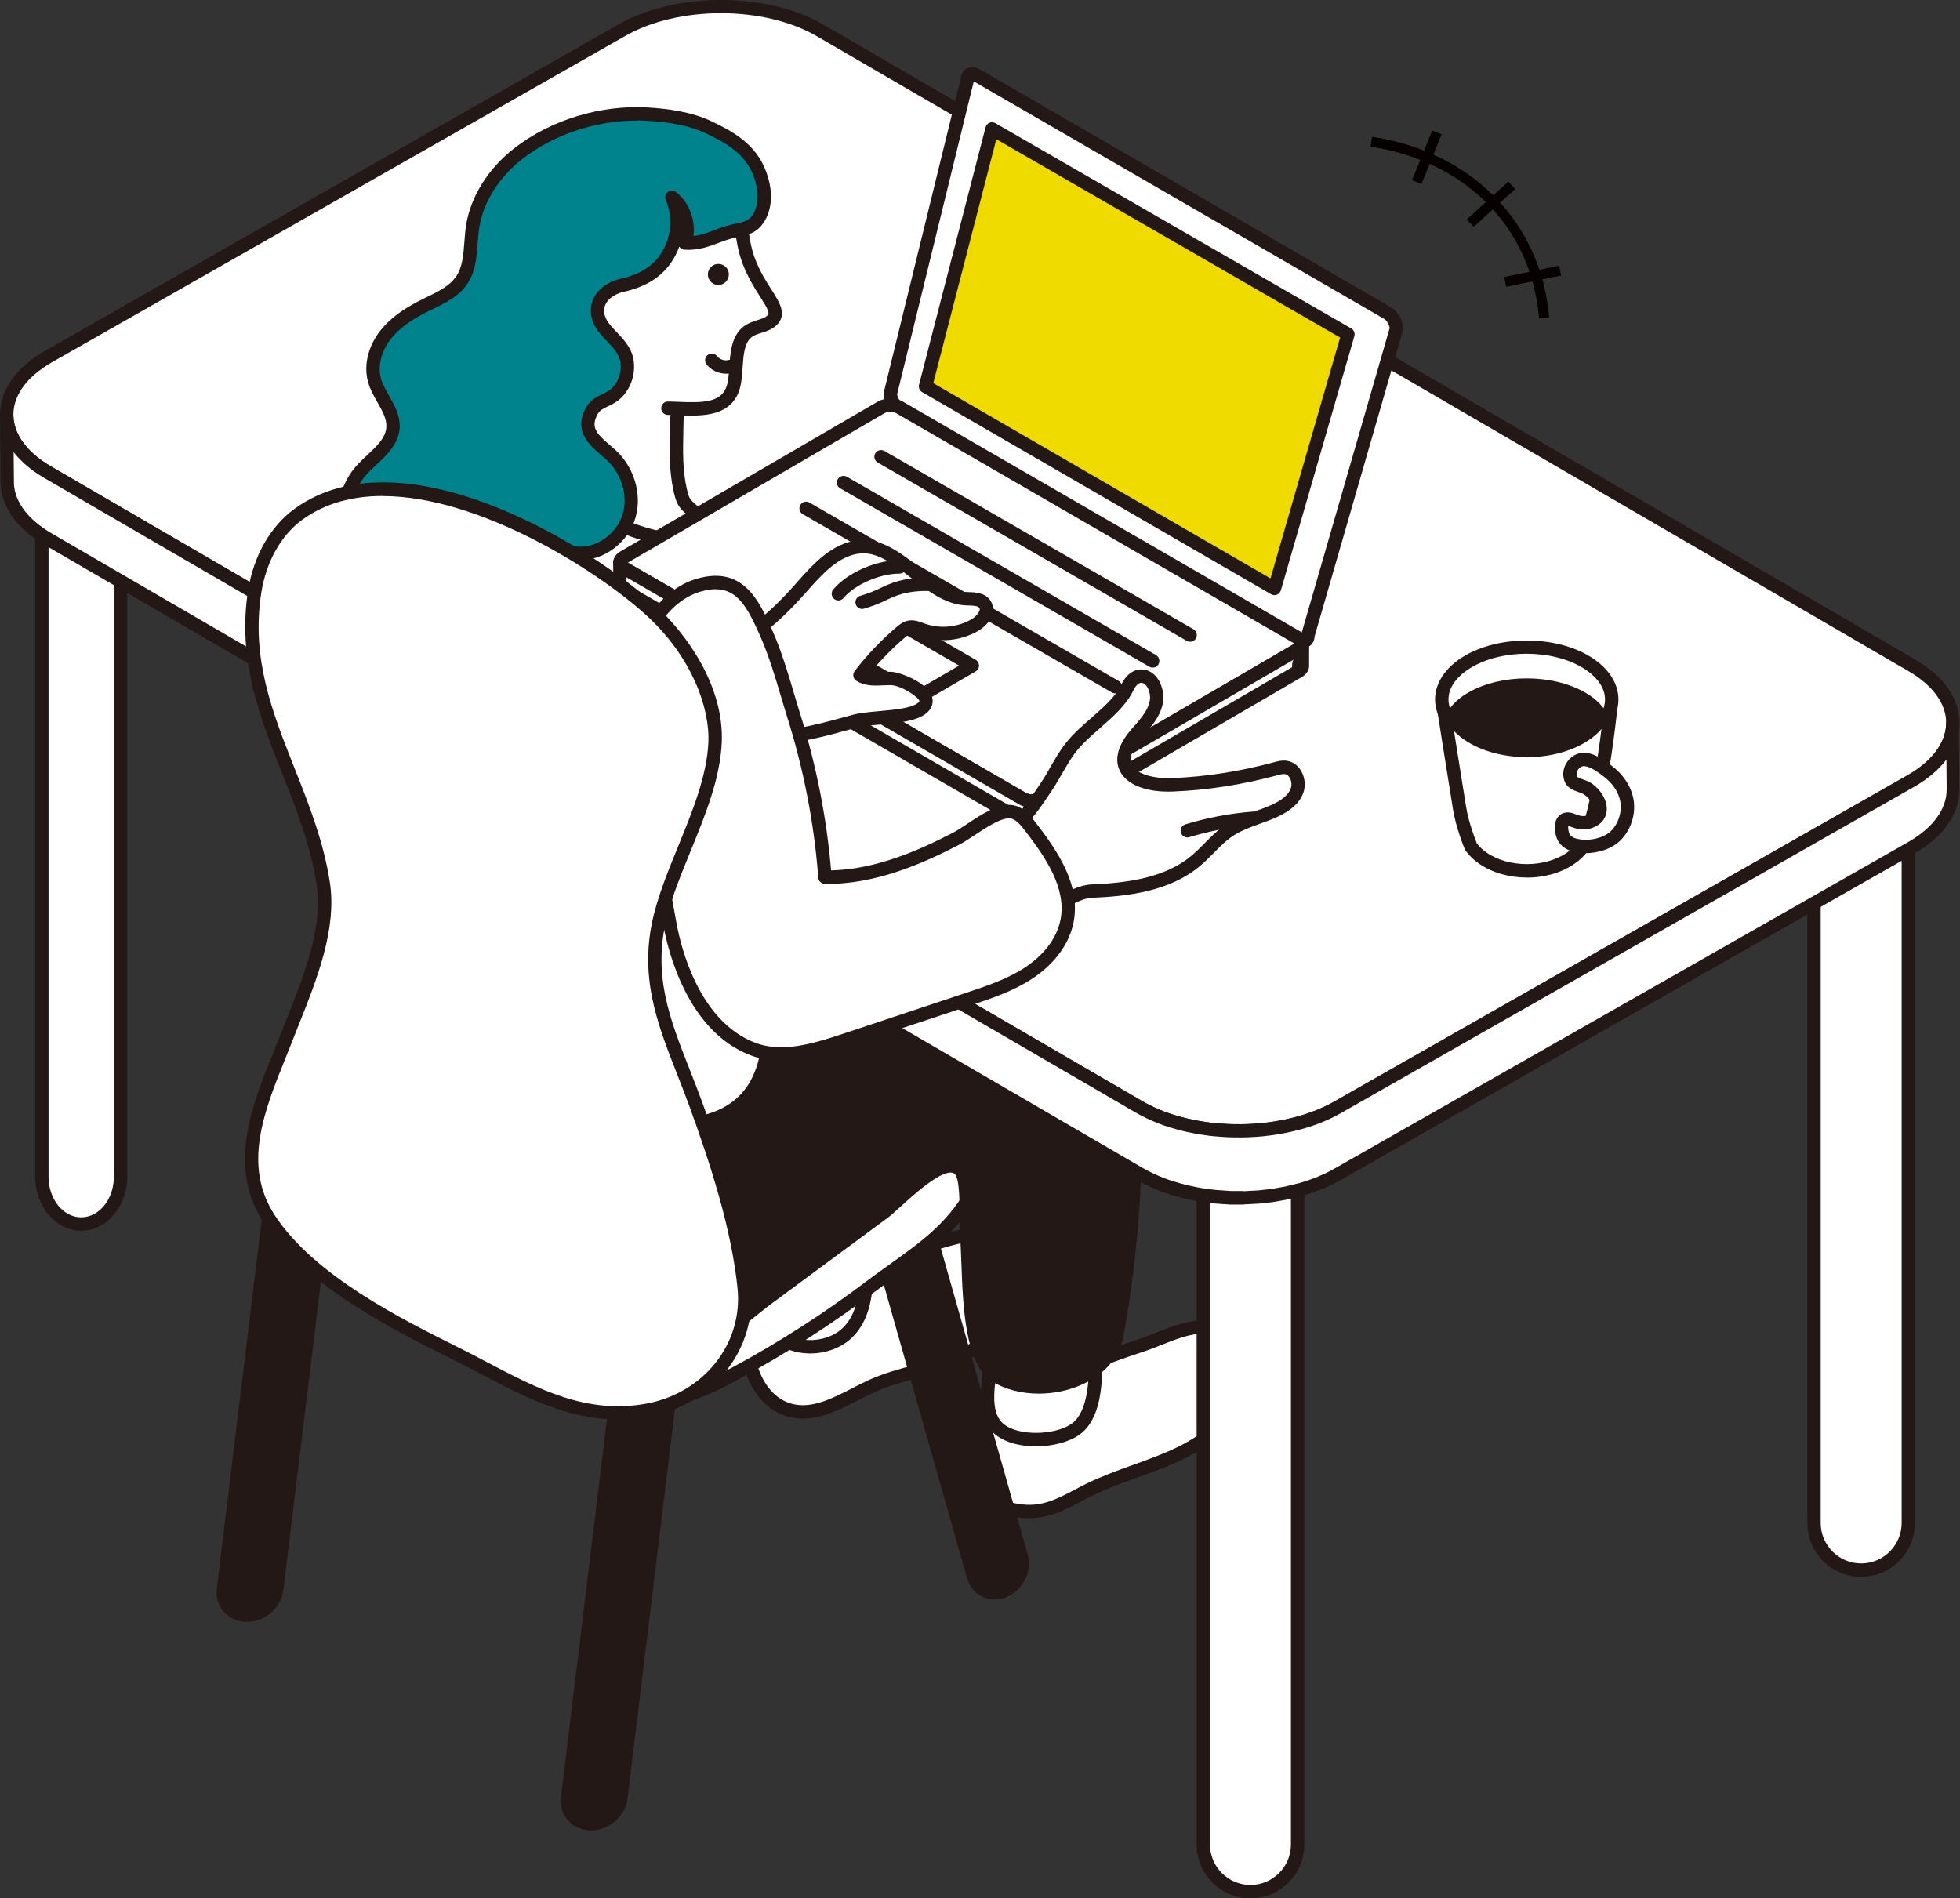 <svg width="191" height="185" viewBox="0 0 191 185" fill="none" xmlns="http://www.w3.org/2000/svg">
<rect x="0" y="0" width="191" height="185" fill="#333333" stroke="none"/>
<g clip-path="url(#clip0_7952_31327)">
<path d="M97.766 146.879C95.099 145.994 93.926 143.872 93.879 140.778C93.821 136.945 96.66 136.563 99.566 135.452C103.436 133.972 107.279 132.405 111.217 131.108C114.045 130.175 117.167 128.162 120.039 130.182C123.019 132.276 121.024 136.782 118.984 138.853C115.515 142.369 110.495 143.052 106.2 145.156C103.999 146.233 102.172 147.554 99.573 147.26C98.905 147.186 98.305 147.058 97.766 146.879Z" fill="white"/>
<path d="M100.294 147.956C100.034 147.956 99.771 147.943 99.502 147.912C98.8 147.835 98.146 147.696 97.563 147.5C94.738 146.565 93.282 144.308 93.228 140.789C93.17 137.009 95.712 136.12 98.17 135.263C98.551 135.131 98.942 134.992 99.333 134.844C100.253 134.492 101.17 134.134 102.091 133.776C104.993 132.648 107.997 131.483 111.014 130.49C111.554 130.314 112.1 130.095 112.676 129.865C115.087 128.909 117.817 127.825 120.41 129.649C121.452 130.382 122.065 131.452 122.18 132.743C122.396 135.131 120.912 137.823 119.442 139.309C117.022 141.765 113.883 142.896 110.846 143.987C109.386 144.514 107.876 145.058 106.483 145.74C106.096 145.929 105.722 146.129 105.351 146.321C103.824 147.125 102.246 147.953 100.29 147.953L100.294 147.956ZM117.278 129.966C115.957 129.966 114.581 130.513 113.155 131.077C112.585 131.304 111.995 131.537 111.419 131.726C108.435 132.709 105.448 133.871 102.559 134.992C101.639 135.35 100.719 135.708 99.795 136.06C99.39 136.215 98.989 136.354 98.595 136.492C96.208 137.326 94.485 137.928 94.526 140.768C94.57 143.71 95.695 145.507 97.968 146.257C98.467 146.423 99.03 146.541 99.643 146.612C101.582 146.831 103.048 146.061 104.747 145.166C105.128 144.967 105.512 144.764 105.914 144.568C107.37 143.856 108.914 143.298 110.408 142.761C113.442 141.67 116.304 140.64 118.519 138.394C119.823 137.073 121.054 134.746 120.885 132.861C120.804 131.952 120.393 131.229 119.665 130.716C118.893 130.172 118.097 129.963 117.281 129.963L117.278 129.966Z" fill="#231815"/>
<path d="M106.575 135.722C107.006 133.009 106.575 129.632 106.5 127.784C106.477 127.146 106.366 126.419 105.836 126.068C105.513 125.852 105.101 125.828 104.714 125.808C103.753 125.764 102.795 125.72 101.835 125.676C100.648 125.622 99.35 125.599 98.409 126.322C96.164 128.048 96.582 132.26 96.323 134.732C96.157 136.299 96.107 138.117 97.27 139.177C98.972 140.734 102.944 140.582 104.784 139.306C105.813 138.593 106.335 137.265 106.581 135.722H106.575Z" fill="white"/>
<path d="M100.951 140.951C99.374 140.951 97.806 140.552 96.828 139.657C95.476 138.421 95.487 136.438 95.675 134.661C95.729 134.155 95.753 133.557 95.78 132.922C95.881 130.436 96.006 127.345 98.015 125.801C99.192 124.899 100.803 124.974 101.868 125.021L104.747 125.153C105.155 125.173 105.718 125.197 106.2 125.521C106.999 126.055 107.127 127.051 107.154 127.757C107.171 128.186 107.208 128.693 107.249 129.28C107.38 131.138 107.562 133.678 107.222 135.823C106.912 137.776 106.234 139.089 105.155 139.839C104.137 140.545 102.539 140.951 100.955 140.951H100.951ZM100.998 126.301C100.146 126.301 99.37 126.403 98.807 126.835C97.283 128.004 97.172 130.76 97.081 132.969C97.054 133.624 97.031 134.242 96.97 134.793C96.815 136.245 96.784 137.843 97.708 138.688C99.168 140.022 102.839 139.856 104.41 138.762C105.172 138.232 105.684 137.174 105.934 135.614C106.251 133.617 106.076 131.162 105.947 129.368C105.907 128.794 105.867 128.25 105.85 127.801C105.826 127.146 105.701 126.754 105.475 126.602C105.293 126.48 104.97 126.463 104.683 126.453L101.804 126.322C101.531 126.308 101.261 126.298 100.998 126.298V126.301Z" fill="#231815"/>
<path d="M76.844 137.39C74.649 136.725 73.246 134.418 72.96 132.128C72.134 125.521 76.024 125.288 81.287 123.947C84.24 123.197 87.123 122.194 90.079 121.451C92.503 120.843 97.829 118.644 98.922 122.15C99.886 125.237 98.349 128.706 95.857 130.763C92.631 133.425 88.478 133.435 84.84 135.127C82.298 136.31 79.665 138.161 76.962 137.424C76.921 137.414 76.884 137.401 76.844 137.39Z" fill="white"/>
<path d="M78.249 138.248C77.771 138.248 77.282 138.188 76.79 138.056C76.746 138.046 76.702 138.032 76.655 138.019C74.059 137.232 72.606 134.536 72.313 132.212C71.49 125.643 75.111 124.771 79.699 123.67C80.161 123.559 80.64 123.444 81.125 123.319C82.561 122.954 84.014 122.518 85.417 122.096C86.883 121.657 88.4 121.201 89.917 120.819C90.248 120.735 90.649 120.617 91.077 120.492C93.821 119.684 98.413 118.337 99.542 121.954C100.358 124.572 99.663 128.466 96.269 131.267C94.175 132.993 91.728 133.658 89.361 134.303C87.938 134.692 86.465 135.09 85.113 135.719C84.635 135.941 84.162 136.181 83.66 136.438C81.917 137.33 80.131 138.245 78.246 138.245L78.249 138.248ZM95.861 120.86C94.63 120.86 93.073 121.265 91.448 121.745C91.01 121.873 90.595 121.995 90.237 122.086C88.747 122.461 87.247 122.91 85.794 123.346C84.378 123.771 82.912 124.21 81.449 124.582C80.953 124.707 80.471 124.822 80.006 124.937C75.445 126.034 72.93 126.639 73.607 132.047C73.847 133.952 74.996 136.151 77.032 136.766C77.063 136.776 77.097 136.786 77.127 136.793C79.072 137.323 81.014 136.33 83.067 135.276C83.556 135.026 84.065 134.766 84.564 134.533C86.017 133.857 87.544 133.442 89.02 133.04C91.36 132.405 93.568 131.804 95.443 130.257C97.937 128.2 99.111 124.943 98.298 122.343C97.958 121.248 97.061 120.856 95.857 120.856L95.861 120.86Z" fill="#231815"/>
<path d="M74.238 123.373C74.302 124.477 74.369 125.582 74.433 126.686C74.474 127.365 74.514 128.054 74.76 128.686C75.92 131.679 80.279 131.956 82.464 129.98C85.056 127.635 84.345 123.292 84.419 120.184C84.453 118.759 84.463 117.245 83.721 116.029C83.229 115.226 82.447 114.634 81.611 114.192C80.404 113.554 79.015 113.185 77.663 113.371C76.311 113.557 75.006 114.354 74.403 115.58C73.864 116.681 73.921 117.968 73.995 119.191C74.076 120.586 74.16 121.978 74.241 123.373H74.238Z" fill="white"/>
<path d="M78.961 131.898C78.482 131.898 78.004 131.844 77.535 131.733C75.907 131.344 74.706 130.348 74.153 128.922C73.87 128.189 73.823 127.413 73.783 126.724L73.341 119.228C73.27 118.046 73.186 116.573 73.816 115.29C74.484 113.932 75.923 112.949 77.575 112.723C78.957 112.534 80.458 112.841 81.917 113.614C82.99 114.182 83.782 114.881 84.277 115.688C85.147 117.107 85.107 118.823 85.073 120.201C85.059 120.772 85.073 121.387 85.086 122.039C85.15 124.856 85.228 128.362 82.902 130.466C81.88 131.388 80.431 131.898 78.961 131.898ZM78.381 113.976C78.172 113.976 77.963 113.989 77.751 114.02C76.523 114.189 75.465 114.898 74.986 115.871C74.507 116.844 74.578 118.073 74.642 119.154L74.888 123.336L75.084 126.649C75.121 127.267 75.158 127.909 75.367 128.453C75.896 129.821 77.14 130.301 77.835 130.466C79.315 130.817 81.001 130.429 82.029 129.5C83.91 127.798 83.842 124.754 83.782 122.072C83.768 121.407 83.751 120.775 83.768 120.177C83.795 118.972 83.832 117.472 83.165 116.381C82.794 115.776 82.167 115.236 81.307 114.78C80.589 114.398 79.541 113.986 78.384 113.986L78.381 113.976Z" fill="#231815"/>
<path d="M97.867 155.026C99.154 154.489 99.899 152.996 99.528 151.695L88.639 113.307C88.272 112.007 86.927 111.388 85.639 111.925C84.351 112.463 83.606 113.956 83.977 115.256L94.866 153.644C95.234 154.945 96.579 155.563 97.867 155.026Z" fill="#231815"/>
<path d="M96.926 155.874C96.505 155.874 96.09 155.779 95.706 155.597C94.988 155.249 94.468 154.62 94.243 153.823L83.353 115.432C82.898 113.824 83.812 111.98 85.393 111.321C86.206 110.983 87.062 110.993 87.803 111.355C88.522 111.703 89.041 112.331 89.267 113.128L100.156 151.52C100.611 153.127 99.697 154.968 98.116 155.63C97.722 155.796 97.32 155.877 96.923 155.877L96.926 155.874ZM86.583 112.381C86.357 112.381 86.121 112.429 85.892 112.527C84.918 112.935 84.328 114.101 84.604 115.077L95.493 153.469C95.615 153.901 95.891 154.242 96.272 154.424C96.677 154.62 97.155 154.62 97.617 154.424C98.591 154.016 99.181 152.85 98.905 151.874L88.016 113.483C87.895 113.05 87.618 112.709 87.24 112.527C87.038 112.429 86.816 112.378 86.587 112.378L86.583 112.381Z" fill="#231815"/>
<path d="M83.343 126.487C83.846 126.122 84.341 125.754 84.837 125.379C88.98 122.245 92.786 120.258 95.21 115.337C96.043 113.648 94.232 112.723 92.712 112.804C91.91 112.848 91.154 113.175 90.423 113.51C81.688 117.499 73.253 122.67 65.226 127.943C63.045 129.375 56.691 131.53 57.496 134.999C58.521 139.417 67.6 135.955 69.943 134.752C74.612 132.347 79.099 129.581 83.343 126.487Z" fill="white"/>
<path d="M61.151 137.83C60.227 137.83 59.374 137.694 58.669 137.37C57.722 136.931 57.098 136.161 56.862 135.148C56.121 131.949 60.092 129.912 62.991 128.426C63.757 128.034 64.417 127.696 64.869 127.399C71.702 122.913 80.751 117.212 90.153 112.919C91.006 112.527 91.788 112.199 92.678 112.152C93.743 112.098 95.109 112.469 95.743 113.432C96.161 114.067 96.177 114.844 95.793 115.624C93.754 119.769 90.719 121.941 87.507 124.237C86.765 124.768 86 125.315 85.228 125.899C84.732 126.274 84.23 126.646 83.728 127.014C79.46 130.122 74.922 132.922 70.239 135.33C68.978 135.979 64.582 137.83 61.151 137.83ZM92.897 113.452C92.847 113.452 92.796 113.452 92.746 113.456C92.085 113.489 91.424 113.77 90.692 114.104C81.371 118.36 72.377 124.028 65.58 128.487C65.068 128.821 64.38 129.176 63.581 129.584C61.063 130.875 57.614 132.645 58.127 134.85C58.272 135.475 58.629 135.911 59.212 136.185C61.825 137.397 67.772 135.134 69.639 134.171C74.261 131.794 78.742 129.031 82.956 125.96C83.454 125.599 83.947 125.231 84.439 124.859C85.224 124.264 86 123.711 86.748 123.177C89.958 120.883 92.725 118.901 94.623 115.05C94.89 114.513 94.711 114.243 94.654 114.151C94.384 113.739 93.646 113.452 92.897 113.452Z" fill="#231815"/>
<path d="M55.453 131.229C53.69 130.642 52.109 129.848 51.023 128.868C48.023 126.156 45.191 123.258 42.552 120.194C41.705 119.215 40.863 118.181 40.475 116.945C39.801 114.793 40.65 112.452 41.823 110.527C44.77 105.707 49.631 102.448 53.575 98.408C57.638 94.253 61.097 88.984 66.599 87.126C70.371 85.853 74.74 86.511 77.97 88.845C81.199 91.179 83.198 95.131 83.165 99.121C83.185 96.55 94.964 94.138 96.865 94.03C100.641 93.814 106.49 93.963 108.732 97.496C110.165 99.752 110.414 102.546 110.529 105.217C110.886 113.523 110.32 121.866 108.843 130.044C107.98 134.827 100.901 136.445 97.031 134.077C94 132.226 94.543 123.461 94.172 120.181C94.027 118.914 94.539 114.499 93.302 113.787C91.458 112.723 87.426 117.178 86.118 118.147C82.393 120.904 78.664 123.653 74.939 126.409C71.642 128.848 69.137 131.652 65.004 132.3C62.496 132.692 58.676 132.3 55.457 131.223L55.453 131.229Z" fill="#231815"/>
<path d="M101.234 135.813C99.579 135.813 97.974 135.418 96.693 134.634C94.047 133.016 93.838 127.298 93.686 123.119C93.642 121.968 93.609 120.971 93.528 120.255C93.484 119.88 93.494 119.33 93.501 118.634C93.514 117.553 93.555 114.688 92.978 114.354C91.957 113.763 89.031 116.431 87.78 117.57C87.244 118.056 86.822 118.441 86.505 118.678C84.692 120.019 82.875 121.36 81.061 122.701C79.15 124.112 77.238 125.524 75.327 126.94C74.598 127.477 73.897 128.044 73.223 128.591C70.785 130.561 68.483 132.422 65.105 132.952C62.438 133.371 58.477 132.928 55.251 131.851C53.282 131.192 51.671 130.331 50.592 129.355C47.581 126.632 44.712 123.697 42.063 120.623C41.139 119.552 40.276 118.478 39.858 117.144C39.231 115.138 39.72 112.733 41.274 110.193C43.303 106.872 46.236 104.258 49.072 101.731C50.43 100.519 51.836 99.269 53.114 97.958C54.071 96.979 55.018 95.912 55.932 94.878C58.936 91.487 62.041 87.984 66.396 86.515C70.374 85.174 74.956 85.866 78.357 88.322C81.28 90.436 83.236 93.784 83.711 97.347C87.011 94.908 96.07 93.425 96.835 93.382C103.277 93.013 107.468 94.28 109.288 97.148C110.826 99.566 111.075 102.569 111.186 105.19C111.544 113.537 110.974 121.941 109.491 130.162C109.116 132.229 107.684 133.921 105.452 134.925C104.13 135.519 102.664 135.813 101.234 135.813ZM92.658 112.976C93.002 112.976 93.326 113.054 93.626 113.226C94.775 113.888 94.839 115.986 94.802 118.654C94.795 119.252 94.785 119.816 94.819 120.11C94.907 120.873 94.944 121.893 94.987 123.072C95.122 126.734 95.325 132.27 97.371 133.52C99.374 134.742 102.475 134.83 104.916 133.732C106.743 132.912 107.909 131.56 108.206 129.929C109.673 121.802 110.236 113.496 109.882 105.244C109.77 102.677 109.551 99.992 108.186 97.844C106.635 95.405 102.839 94.341 96.906 94.679C96.07 94.726 92.698 95.334 89.499 96.276C83.896 97.925 83.822 99.076 83.822 99.124C83.822 99.482 83.529 99.772 83.171 99.772H83.165C82.804 99.772 82.514 99.475 82.517 99.114C82.548 95.327 80.663 91.595 77.592 89.376C74.528 87.16 70.398 86.535 66.811 87.748C62.786 89.105 59.795 92.48 56.906 95.739C55.983 96.783 55.025 97.864 54.044 98.867C52.736 100.208 51.313 101.475 49.934 102.701C47.17 105.163 44.311 107.713 42.38 110.868C41.439 112.412 40.451 114.682 41.095 116.749C41.439 117.847 42.211 118.803 43.044 119.765C45.66 122.798 48.492 125.697 51.462 128.382C52.409 129.236 53.859 130.007 55.659 130.608C58.706 131.625 62.418 132.047 64.899 131.658C67.933 131.182 70.105 129.429 72.4 127.571C73.088 127.017 73.799 126.443 74.548 125.886C76.459 124.47 78.371 123.059 80.286 121.647C82.099 120.306 83.916 118.965 85.73 117.624C85.996 117.428 86.415 117.046 86.903 116.6C88.629 115.03 90.888 112.973 92.661 112.973L92.658 112.976Z" fill="#231815"/>
<path d="M57.601 177.724C59.033 177.728 60.331 176.616 60.5 175.235L65.456 134.543C65.624 133.165 64.599 132.043 63.166 132.037C61.734 132.033 60.436 133.145 60.267 134.526L55.312 175.218C55.143 176.596 56.168 177.717 57.601 177.724Z" fill="#231815"/>
<path d="M57.608 178.376H57.597C56.701 178.376 55.898 178.022 55.339 177.39C54.799 176.778 54.56 175.978 54.661 175.14L59.617 134.448C59.822 132.76 61.407 131.385 63.153 131.385H63.163C64.06 131.385 64.862 131.739 65.422 132.371C65.961 132.982 66.201 133.783 66.1 134.621L61.144 175.313C60.938 177.001 59.354 178.376 57.608 178.376ZM63.153 132.692C62.044 132.692 61.039 133.55 60.911 134.607L55.956 175.299C55.898 175.762 56.026 176.201 56.316 176.529C56.627 176.88 57.082 177.072 57.601 177.076H57.608C58.717 177.076 59.721 176.218 59.849 175.161L64.805 134.469C64.862 134.006 64.734 133.567 64.444 133.239C64.134 132.888 63.679 132.695 63.16 132.692H63.153Z" fill="#231815"/>
<path d="M181.368 153.013C183.907 153.013 185.963 150.952 185.963 148.409V73.389C185.963 70.845 183.907 68.785 181.368 68.785C178.83 68.785 176.773 70.845 176.773 73.389V148.409C176.773 150.952 178.83 153.013 181.368 153.013Z" fill="white"/>
<path d="M181.368 153.664C178.476 153.664 176.123 151.307 176.123 148.409V73.389C176.123 70.49 178.476 68.133 181.368 68.133C184.261 68.133 186.614 70.49 186.614 73.389V148.409C186.614 151.307 184.261 153.664 181.368 153.664ZM181.368 69.437C179.194 69.437 177.424 71.21 177.424 73.389V148.409C177.424 150.587 179.194 152.361 181.368 152.361C183.543 152.361 185.313 150.587 185.313 148.409V73.389C185.313 71.21 183.543 69.437 181.368 69.437Z" fill="#231815"/>
<path d="M121.856 184.348C124.395 184.348 126.451 182.288 126.451 179.744V104.724C126.451 102.181 124.395 100.12 121.856 100.12C119.318 100.12 117.261 102.181 117.261 104.724V179.744C117.261 182.288 119.318 184.348 121.856 184.348Z" fill="white"/>
<path d="M121.856 185C118.964 185 116.611 182.642 116.611 179.744V104.724C116.611 101.826 118.964 99.468 121.856 99.468C124.749 99.468 127.102 101.826 127.102 104.724V179.744C127.102 182.642 124.749 185 121.856 185ZM121.856 100.772C119.682 100.772 117.912 102.545 117.912 104.724V179.744C117.912 181.923 119.682 183.696 121.856 183.696C124.031 183.696 125.801 181.923 125.801 179.744V104.724C125.801 102.545 124.031 100.772 121.856 100.772Z" fill="#231815"/>
<path d="M7.912 119.282C10.029 119.282 11.745 117.222 11.745 114.678V39.658C11.745 37.115 10.029 35.054 7.912 35.054C5.795 35.054 4.079 37.115 4.079 39.658V114.678C4.079 117.222 5.795 119.282 7.912 119.282Z" fill="white"/>
<path d="M7.912 119.934C5.438 119.934 3.428 117.577 3.428 114.678V39.658C3.428 36.76 5.441 34.403 7.912 34.403C10.383 34.403 12.396 36.76 12.396 39.658V114.678C12.396 117.577 10.383 119.934 7.912 119.934ZM7.912 35.706C6.156 35.706 4.73 37.48 4.73 39.658V114.678C4.73 116.857 6.156 118.63 7.912 118.63C9.669 118.63 11.095 116.857 11.095 114.678V39.658C11.095 37.48 9.669 35.706 7.912 35.706Z" fill="#231815"/>
<path d="M4.693 34.764C-0.657 37.858 -0.708 42.901 4.629 46.008L111.018 107.889C116.354 110.997 125.045 110.986 130.396 107.889L186.257 76.094C191.63 72.987 191.657 67.957 186.321 64.85L79.932 2.969C74.595 -0.139 65.928 -0.139 60.554 2.969L4.693 34.764Z" fill="white"/>
<path d="M120.693 110.858C117.066 110.858 113.442 110.058 110.687 108.453L4.302 46.573C1.524 44.958 0 42.766 0 40.405C0.003 38.027 1.554 35.825 4.366 34.197C4.366 34.197 4.366 34.197 4.369 34.197L60.23 2.402C65.766 -0.801 74.754 -0.801 80.255 2.402L186.644 64.282C189.426 65.903 190.956 68.092 190.953 70.45C190.953 72.825 189.395 75.027 186.58 76.658L130.716 108.453C127.948 110.054 124.321 110.855 120.693 110.855V110.858ZM5.016 35.328C2.626 36.713 1.308 38.517 1.305 40.405C1.305 42.279 2.599 44.07 4.956 45.441L111.345 107.322C116.489 110.318 124.89 110.318 130.069 107.322L185.933 75.527C188.327 74.142 189.648 72.338 189.652 70.45C189.652 68.579 188.354 66.788 185.99 65.41L79.605 3.533C74.46 0.537 66.059 0.537 60.881 3.533L5.016 35.328Z" fill="#231815"/>
<path d="M0.661 40.668C0.664 40.736 0.668 40.807 0.674 40.874C0.681 40.935 0.688 40.996 0.698 41.057C0.708 41.124 0.718 41.195 0.732 41.263C0.742 41.324 0.755 41.384 0.769 41.445C0.782 41.513 0.799 41.58 0.816 41.644C0.833 41.705 0.85 41.766 0.87 41.827C0.89 41.894 0.91 41.959 0.934 42.026C0.954 42.087 0.978 42.144 1.001 42.205C1.028 42.276 1.059 42.344 1.089 42.411C1.116 42.469 1.143 42.526 1.17 42.583C1.204 42.651 1.241 42.722 1.274 42.789C1.305 42.847 1.335 42.901 1.365 42.955C1.413 43.036 1.463 43.117 1.517 43.198C1.547 43.245 1.578 43.296 1.611 43.343C1.672 43.435 1.74 43.523 1.807 43.61C1.834 43.647 1.861 43.685 1.891 43.722C2.003 43.86 2.121 43.999 2.245 44.137C2.279 44.174 2.313 44.208 2.346 44.245C2.444 44.35 2.549 44.451 2.657 44.553C2.707 44.6 2.754 44.644 2.805 44.691C2.869 44.749 2.933 44.806 3 44.863C3.064 44.917 3.125 44.971 3.189 45.022C3.26 45.08 3.331 45.134 3.402 45.188C3.469 45.238 3.536 45.289 3.607 45.343C3.681 45.397 3.759 45.451 3.836 45.505C3.907 45.556 3.981 45.606 4.056 45.654C4.137 45.708 4.217 45.758 4.302 45.809C4.406 45.873 4.511 45.941 4.619 46.005L111.008 107.886C111.304 108.058 111.618 108.22 111.935 108.372C112.016 108.413 112.1 108.45 112.184 108.49C112.474 108.625 112.767 108.75 113.071 108.869C113.108 108.882 113.142 108.899 113.179 108.913C113.499 109.034 113.829 109.146 114.163 109.25C114.392 109.325 114.628 109.385 114.864 109.45C115.046 109.5 115.225 109.551 115.407 109.595C115.653 109.656 115.906 109.703 116.159 109.757C116.344 109.794 116.53 109.838 116.719 109.872C116.799 109.885 116.877 109.895 116.958 109.909C117.271 109.96 117.588 110.004 117.905 110.044C117.996 110.054 118.087 110.068 118.178 110.078C118.357 110.098 118.539 110.108 118.721 110.122C119.031 110.149 119.345 110.169 119.655 110.183C119.85 110.193 120.049 110.196 120.248 110.199C120.501 110.203 120.75 110.206 121.003 110.203C121.212 110.203 121.421 110.193 121.63 110.186C121.863 110.176 122.096 110.166 122.328 110.149C122.541 110.135 122.75 110.115 122.959 110.095C123.188 110.071 123.417 110.047 123.646 110.017C123.852 109.99 124.054 109.963 124.257 109.929C124.503 109.892 124.745 109.848 124.985 109.801C125.174 109.764 125.362 109.727 125.551 109.686C125.838 109.622 126.124 109.551 126.404 109.477C126.586 109.429 126.768 109.385 126.947 109.331C127.045 109.301 127.139 109.271 127.237 109.24C127.517 109.152 127.793 109.058 128.066 108.956C128.147 108.926 128.228 108.899 128.305 108.869C128.555 108.774 128.791 108.666 129.03 108.561C129.148 108.511 129.27 108.463 129.384 108.406C129.728 108.24 130.065 108.068 130.385 107.882L186.247 76.088C187.598 75.307 188.613 74.402 189.287 73.439C189.625 72.956 189.877 72.46 190.046 71.957C190.086 71.832 190.124 71.703 190.157 71.578C190.252 71.197 190.299 70.815 190.295 70.43L190.339 76.956C190.346 79.002 188.994 81.053 186.29 82.617L130.429 114.412C130.106 114.597 129.772 114.773 129.428 114.935C129.313 114.989 129.192 115.036 129.074 115.09C128.872 115.182 128.669 115.276 128.46 115.357C128.423 115.371 128.386 115.384 128.349 115.398C128.272 115.428 128.191 115.455 128.11 115.486C127.837 115.587 127.56 115.682 127.281 115.769C127.183 115.8 127.088 115.83 126.991 115.861C126.927 115.881 126.863 115.901 126.798 115.921C126.684 115.955 126.562 115.975 126.448 116.006C126.165 116.08 125.881 116.151 125.595 116.215C125.517 116.232 125.447 116.256 125.369 116.269C125.258 116.293 125.143 116.306 125.029 116.33C124.786 116.377 124.543 116.418 124.3 116.458C124.203 116.472 124.108 116.496 124.007 116.509C123.903 116.523 123.795 116.533 123.69 116.546C123.461 116.577 123.232 116.6 123.002 116.624C122.891 116.634 122.783 116.651 122.675 116.661C122.574 116.668 122.473 116.671 122.372 116.678C122.139 116.695 121.907 116.705 121.674 116.715C121.556 116.719 121.442 116.732 121.324 116.735C121.233 116.735 121.142 116.735 121.051 116.735C120.798 116.735 120.548 116.735 120.295 116.732C120.171 116.732 120.043 116.732 119.918 116.732C119.847 116.732 119.776 116.722 119.702 116.719C119.389 116.705 119.078 116.681 118.768 116.654C118.643 116.644 118.519 116.641 118.397 116.631C118.34 116.624 118.286 116.617 118.229 116.61C118.138 116.6 118.047 116.59 117.956 116.577C117.639 116.54 117.322 116.496 117.008 116.442C116.928 116.428 116.847 116.418 116.769 116.404C116.729 116.398 116.688 116.394 116.651 116.384C116.503 116.357 116.358 116.32 116.209 116.29C115.957 116.239 115.707 116.188 115.458 116.127C115.276 116.084 115.097 116.029 114.915 115.982C114.679 115.918 114.443 115.854 114.214 115.783C114.163 115.766 114.109 115.756 114.059 115.739C113.779 115.648 113.502 115.55 113.233 115.445C113.196 115.432 113.162 115.415 113.125 115.401C112.821 115.283 112.528 115.155 112.238 115.023C112.154 114.982 112.07 114.945 111.989 114.905C111.672 114.749 111.362 114.591 111.065 114.418L4.673 52.534C4.615 52.501 4.561 52.47 4.507 52.436C4.457 52.406 4.41 52.372 4.356 52.342C4.271 52.291 4.187 52.237 4.106 52.183C4.032 52.136 3.958 52.085 3.887 52.034C3.81 51.98 3.732 51.926 3.658 51.872C3.587 51.822 3.52 51.771 3.452 51.717C3.381 51.663 3.307 51.605 3.24 51.551C3.176 51.497 3.112 51.447 3.051 51.393C2.984 51.335 2.92 51.278 2.855 51.22C2.828 51.197 2.802 51.173 2.775 51.149C2.751 51.126 2.731 51.102 2.704 51.082C2.596 50.981 2.495 50.879 2.394 50.775C2.36 50.737 2.323 50.704 2.292 50.666C2.168 50.528 2.046 50.393 1.938 50.251C1.935 50.244 1.928 50.241 1.925 50.234C1.901 50.204 1.881 50.17 1.854 50.139C1.787 50.052 1.719 49.961 1.659 49.869C1.625 49.822 1.595 49.771 1.564 49.724C1.514 49.643 1.46 49.562 1.413 49.481C1.399 49.461 1.386 49.437 1.372 49.417C1.352 49.383 1.338 49.349 1.322 49.315C1.284 49.248 1.247 49.177 1.214 49.109C1.187 49.052 1.16 48.994 1.133 48.937C1.102 48.87 1.072 48.798 1.045 48.728C1.032 48.697 1.018 48.667 1.008 48.636C0.998 48.609 0.991 48.579 0.981 48.552C0.957 48.484 0.937 48.42 0.917 48.353C0.897 48.292 0.88 48.231 0.863 48.17C0.846 48.103 0.829 48.035 0.816 47.971C0.809 47.934 0.796 47.9 0.789 47.863C0.786 47.839 0.782 47.812 0.779 47.789C0.765 47.721 0.755 47.65 0.745 47.583C0.738 47.522 0.728 47.464 0.721 47.404C0.715 47.333 0.711 47.265 0.708 47.194C0.708 47.154 0.701 47.113 0.698 47.072C0.698 47.032 0.698 46.991 0.698 46.951L0.654 40.425C0.654 40.506 0.661 40.587 0.664 40.668H0.661Z" fill="white"/>
<path d="M121.276 117.387C121.239 117.387 121.206 117.387 121.168 117.387C121.131 117.387 121.098 117.387 121.061 117.387C120.801 117.391 120.545 117.387 120.285 117.387C120.231 117.387 120.181 117.387 120.13 117.387C120.053 117.387 119.975 117.387 119.898 117.387C119.85 117.387 119.803 117.384 119.753 117.377L119.675 117.37C119.351 117.357 119.031 117.333 118.711 117.306C118.664 117.303 118.613 117.3 118.566 117.296C118.488 117.293 118.407 117.286 118.33 117.279L117.875 117.225C117.548 117.185 117.224 117.141 116.901 117.087L116.53 117.026C116.435 117.009 116.341 116.989 116.243 116.965C116.186 116.952 116.132 116.941 116.075 116.928L115.994 116.911C115.761 116.864 115.528 116.816 115.299 116.762C115.158 116.729 115.019 116.688 114.881 116.651L114.702 116.6C114.47 116.536 114.241 116.475 114.015 116.404L113.964 116.391C113.927 116.381 113.89 116.371 113.853 116.357C113.56 116.263 113.276 116.161 112.993 116.053L112.882 116.006C112.582 115.888 112.279 115.759 111.958 115.611C111.854 115.56 111.773 115.526 111.695 115.486C111.311 115.3 111.004 115.138 110.728 114.976L4.346 53.102L4.167 52.997C4.133 52.977 4.099 52.956 4.066 52.933L4.012 52.899C3.907 52.835 3.826 52.784 3.749 52.73C3.671 52.68 3.594 52.626 3.516 52.575C3.435 52.517 3.354 52.46 3.273 52.403C3.199 52.349 3.128 52.294 3.058 52.24C2.98 52.183 2.906 52.122 2.832 52.061C2.761 52.004 2.697 51.95 2.63 51.892C2.559 51.832 2.488 51.771 2.421 51.71C2.377 51.673 2.353 51.653 2.333 51.633C2.316 51.616 2.296 51.595 2.272 51.575C2.144 51.453 2.033 51.342 1.928 51.23L1.82 51.116C1.682 50.967 1.554 50.815 1.433 50.663C1.396 50.616 1.375 50.592 1.359 50.565C1.268 50.444 1.193 50.346 1.126 50.248C1.099 50.207 1.072 50.166 1.045 50.123L1.021 50.085C0.964 49.994 0.907 49.906 0.856 49.815C0.839 49.788 0.823 49.764 0.812 49.741C0.796 49.714 0.782 49.684 0.769 49.653C0.715 49.552 0.674 49.477 0.637 49.4C0.607 49.336 0.576 49.271 0.546 49.207C0.512 49.126 0.479 49.052 0.448 48.971C0.428 48.923 0.415 48.897 0.405 48.869C0.394 48.842 0.384 48.815 0.378 48.785C0.347 48.697 0.324 48.623 0.3 48.549C0.28 48.478 0.26 48.41 0.239 48.343C0.219 48.268 0.202 48.191 0.185 48.116C0.172 48.059 0.162 48.025 0.155 47.995C0.152 47.971 0.145 47.944 0.142 47.913C0.128 47.833 0.115 47.755 0.105 47.677C0.094 47.609 0.084 47.542 0.078 47.471C0.071 47.393 0.064 47.312 0.061 47.235C0.054 47.17 0.054 47.133 0.051 47.096C0.051 47.056 0.051 47.008 0.051 46.961L0 40.432C0 40.07 0.29 39.776 0.647 39.773H0.651C1.008 39.773 1.298 40.064 1.301 40.422C1.301 40.476 1.305 40.526 1.308 40.58V40.635C1.308 40.695 1.315 40.753 1.322 40.813C1.325 40.857 1.332 40.905 1.338 40.949C1.348 41.026 1.359 41.087 1.369 41.145C1.379 41.195 1.389 41.246 1.402 41.3C1.416 41.361 1.429 41.418 1.446 41.475C1.46 41.53 1.477 41.58 1.493 41.631C1.51 41.688 1.531 41.746 1.551 41.806C1.568 41.857 1.588 41.908 1.608 41.962C1.632 42.023 1.659 42.084 1.686 42.148C1.709 42.198 1.733 42.249 1.756 42.3C1.787 42.357 1.817 42.418 1.851 42.482C1.878 42.533 1.905 42.583 1.935 42.634C1.976 42.705 2.023 42.776 2.07 42.85L2.09 42.884C2.11 42.918 2.131 42.948 2.154 42.982C2.208 43.063 2.269 43.144 2.33 43.222L2.407 43.323C2.508 43.452 2.616 43.577 2.731 43.702L2.825 43.799C2.916 43.894 3.01 43.989 3.108 44.083C3.152 44.127 3.199 44.168 3.246 44.212C3.307 44.266 3.368 44.32 3.429 44.37C3.486 44.418 3.543 44.468 3.604 44.519C3.668 44.57 3.735 44.62 3.803 44.674C3.867 44.725 3.931 44.772 3.995 44.819C4.066 44.87 4.14 44.921 4.211 44.971C4.278 45.019 4.346 45.066 4.416 45.11C4.487 45.154 4.555 45.198 4.625 45.242L4.72 45.303C4.794 45.35 4.871 45.397 4.949 45.444L111.338 107.325C111.591 107.474 111.871 107.619 112.221 107.788C112.299 107.825 112.38 107.862 112.461 107.899C112.761 108.038 113.037 108.156 113.31 108.264L113.411 108.305C113.681 108.409 113.981 108.511 114.359 108.629C114.568 108.696 114.78 108.754 114.989 108.811L115.195 108.869C115.316 108.902 115.437 108.936 115.559 108.967C115.775 109.017 115.994 109.061 116.213 109.108L116.476 109.162C116.594 109.186 116.712 109.213 116.83 109.233L117.062 109.271C117.369 109.321 117.673 109.365 117.983 109.399L118.249 109.429C118.36 109.443 118.472 109.45 118.583 109.456L118.775 109.47C119.078 109.497 119.378 109.517 119.685 109.531C119.877 109.541 120.069 109.544 120.262 109.548C120.508 109.551 120.75 109.554 120.997 109.551C121.199 109.551 121.401 109.541 121.603 109.534C121.833 109.524 122.059 109.514 122.284 109.497C122.49 109.483 122.692 109.466 122.898 109.446C123.12 109.426 123.343 109.399 123.565 109.372C123.764 109.345 123.96 109.318 124.159 109.287C124.395 109.25 124.631 109.21 124.867 109.162C125.052 109.129 125.234 109.092 125.416 109.051C125.693 108.99 125.969 108.919 126.242 108.848L126.407 108.804C126.529 108.774 126.647 108.744 126.765 108.706C126.836 108.686 126.906 108.663 126.974 108.642L127.045 108.619C127.314 108.534 127.581 108.443 127.844 108.345L128.076 108.261C128.305 108.173 128.531 108.071 128.754 107.974C128.825 107.943 128.875 107.919 128.929 107.899C128.99 107.872 129.054 107.849 129.111 107.818C129.455 107.656 129.775 107.487 130.069 107.318L185.933 75.523C187.167 74.807 188.121 73.98 188.762 73.068C189.058 72.642 189.287 72.2 189.436 71.75C189.473 71.642 189.503 71.531 189.53 71.423C189.611 71.095 189.652 70.764 189.652 70.436V70.426C189.652 70.426 189.652 70.423 189.652 70.42C189.652 70.42 189.652 70.413 189.652 70.409V70.406C189.665 70.088 189.901 69.832 190.204 69.784C190.204 69.784 190.204 69.784 190.208 69.784C190.228 69.784 190.252 69.778 190.268 69.784C190.299 69.784 190.329 69.784 190.359 69.791C190.508 69.815 190.639 69.889 190.737 69.994C190.835 70.105 190.895 70.254 190.895 70.416L190.939 76.942C190.946 79.327 189.392 81.539 186.567 83.174L130.702 114.969C130.382 115.155 130.042 115.334 129.657 115.516C129.58 115.553 129.499 115.587 129.418 115.621L129.148 115.739C128.986 115.813 128.821 115.888 128.653 115.952L128.535 115.996C128.484 116.016 128.43 116.036 128.376 116.053L128.285 116.087C128.002 116.192 127.715 116.29 127.422 116.381L127.368 116.398C127.287 116.425 127.206 116.448 127.122 116.475L127.055 116.496C127.011 116.509 126.967 116.523 126.923 116.536C126.849 116.556 126.771 116.577 126.694 116.594C126.65 116.604 126.603 116.614 126.559 116.624C126.269 116.702 125.979 116.776 125.679 116.84L125.598 116.86C125.548 116.874 125.494 116.887 125.443 116.898C125.372 116.911 125.298 116.925 125.224 116.938L125.093 116.962C124.846 117.009 124.597 117.053 124.344 117.093C124.304 117.1 124.267 117.107 124.226 117.114C124.166 117.124 124.105 117.137 124.044 117.144C123.977 117.154 123.909 117.161 123.842 117.168C123.798 117.171 123.758 117.175 123.714 117.181C123.478 117.212 123.242 117.239 123.006 117.259C122.962 117.262 122.922 117.269 122.878 117.272C122.807 117.283 122.739 117.289 122.669 117.296C122.605 117.303 122.541 117.303 122.477 117.306L122.359 117.313C122.119 117.33 121.88 117.343 121.64 117.35C121.593 117.35 121.546 117.354 121.499 117.357C121.425 117.36 121.351 117.367 121.28 117.367C121.256 117.367 121.233 117.367 121.212 117.367L121.276 117.387ZM121.088 116.08C121.121 116.08 121.158 116.08 121.195 116.08C121.236 116.08 121.276 116.08 121.313 116.08C121.371 116.08 121.428 116.073 121.482 116.07C121.539 116.067 121.597 116.063 121.654 116.06C121.88 116.05 122.106 116.04 122.332 116.023C122.386 116.019 122.436 116.016 122.487 116.016C122.534 116.016 122.581 116.013 122.628 116.009C122.682 116.006 122.733 115.999 122.783 115.992C122.837 115.986 122.891 115.979 122.945 115.972C123.168 115.952 123.39 115.925 123.613 115.898C123.667 115.891 123.721 115.884 123.774 115.881C123.825 115.877 123.872 115.871 123.923 115.864C123.963 115.857 124.007 115.85 124.051 115.84C124.101 115.83 124.155 115.82 124.206 115.813C124.442 115.776 124.678 115.736 124.911 115.688C124.968 115.678 125.022 115.668 125.076 115.661C125.13 115.651 125.187 115.644 125.241 115.631C125.271 115.624 125.298 115.617 125.329 115.611C125.372 115.6 125.416 115.587 125.46 115.577C125.74 115.516 126.013 115.448 126.286 115.374C126.347 115.357 126.404 115.344 126.461 115.334C126.515 115.32 126.573 115.31 126.626 115.293L126.812 115.236C126.889 115.212 126.964 115.188 127.034 115.165L127.092 115.148C127.365 115.063 127.631 114.972 127.894 114.874L127.995 114.837C128.039 114.824 128.079 114.807 128.123 114.79L128.231 114.749C128.383 114.688 128.528 114.624 128.673 114.557L128.973 114.425C129.037 114.398 129.101 114.371 129.162 114.341C129.512 114.175 129.826 114.01 130.116 113.841L185.98 82.042C188.381 80.654 189.702 78.844 189.699 76.949L189.678 74.017C188.937 75.003 187.895 75.888 186.584 76.648L130.719 108.446C130.399 108.632 130.048 108.815 129.674 108.994C129.597 109.031 129.519 109.065 129.438 109.098L129.307 109.156C129.044 109.274 128.801 109.379 128.551 109.477C128.501 109.497 128.45 109.514 128.396 109.534L128.302 109.568C128.019 109.673 127.732 109.77 127.439 109.862L127.372 109.882C127.294 109.906 127.216 109.929 127.139 109.953C127.007 109.993 126.873 110.027 126.738 110.061L126.583 110.101C126.293 110.179 125.999 110.254 125.703 110.318C125.507 110.358 125.312 110.399 125.116 110.436C124.87 110.483 124.617 110.527 124.368 110.568C124.159 110.601 123.95 110.628 123.741 110.655C123.505 110.686 123.269 110.713 123.033 110.737C122.817 110.757 122.601 110.777 122.386 110.791C122.146 110.807 121.907 110.818 121.667 110.828C121.455 110.838 121.239 110.841 121.027 110.845C120.767 110.848 120.508 110.845 120.252 110.841C120.049 110.838 119.847 110.834 119.641 110.824C119.321 110.811 119.001 110.787 118.681 110.76L118.502 110.747C118.377 110.737 118.249 110.726 118.124 110.713L117.844 110.679C117.517 110.639 117.194 110.595 116.87 110.541L116.624 110.5C116.489 110.476 116.358 110.449 116.223 110.419L115.97 110.368C115.734 110.321 115.501 110.274 115.269 110.216C115.131 110.183 114.996 110.145 114.861 110.108L114.662 110.054C114.433 109.993 114.204 109.929 113.981 109.858C113.58 109.73 113.256 109.622 112.963 109.507C112.936 109.497 112.909 109.483 112.879 109.473L112.845 109.46C112.552 109.345 112.248 109.217 111.928 109.068C111.84 109.027 111.753 108.987 111.668 108.946C111.287 108.761 110.981 108.598 110.697 108.436L4.302 46.573C4.211 46.519 4.123 46.465 4.039 46.41L3.968 46.367L3.941 46.35C3.863 46.299 3.783 46.252 3.708 46.201C3.631 46.15 3.553 46.096 3.476 46.046C3.391 45.988 3.311 45.931 3.23 45.873C3.155 45.819 3.081 45.765 3.01 45.708C2.936 45.65 2.859 45.593 2.788 45.532C2.717 45.475 2.65 45.421 2.586 45.363C2.512 45.299 2.441 45.238 2.373 45.178C2.319 45.13 2.265 45.08 2.215 45.029C2.1 44.917 1.989 44.809 1.881 44.698L1.77 44.583C1.635 44.434 1.504 44.286 1.386 44.13C1.365 44.107 1.348 44.08 1.328 44.056L1.359 47.154C1.359 47.214 1.365 47.275 1.372 47.336C1.379 47.387 1.386 47.437 1.392 47.488C1.399 47.549 1.409 47.606 1.419 47.667C1.419 47.677 1.429 47.721 1.429 47.731L1.453 47.826C1.466 47.883 1.48 47.941 1.493 47.998C1.507 48.052 1.524 48.106 1.541 48.157C1.558 48.211 1.578 48.272 1.598 48.329L1.659 48.484C1.682 48.545 1.709 48.606 1.736 48.667C1.76 48.717 1.783 48.768 1.807 48.819C1.837 48.88 1.868 48.94 1.901 49.001L1.986 49.153C2.026 49.224 2.073 49.298 2.12 49.369L2.205 49.501C2.259 49.582 2.319 49.663 2.383 49.744L2.427 49.805C2.427 49.805 2.451 49.836 2.458 49.846C2.559 49.974 2.667 50.099 2.785 50.224L2.876 50.319C2.967 50.416 3.064 50.511 3.162 50.602L3.3 50.731C3.358 50.785 3.422 50.835 3.482 50.889C3.54 50.937 3.597 50.987 3.658 51.038C3.722 51.089 3.789 51.143 3.857 51.193C3.921 51.241 3.985 51.291 4.049 51.339C4.12 51.389 4.194 51.44 4.265 51.491C4.332 51.538 4.399 51.585 4.47 51.629C4.541 51.676 4.615 51.724 4.689 51.768L5.003 51.96L111.395 113.841C111.645 113.986 111.925 114.135 112.279 114.303C112.349 114.337 112.424 114.371 112.498 114.405C112.815 114.55 113.094 114.672 113.367 114.776L113.472 114.82C113.732 114.918 113.995 115.013 114.268 115.101L114.315 115.114C114.349 115.124 114.386 115.134 114.419 115.145C114.628 115.209 114.841 115.269 115.056 115.327L115.242 115.378C115.367 115.411 115.491 115.448 115.619 115.479C115.832 115.53 116.048 115.573 116.263 115.617L116.344 115.634C116.408 115.648 116.476 115.661 116.54 115.678C116.617 115.695 116.692 115.712 116.772 115.725L117.12 115.783C117.426 115.834 117.733 115.877 118.04 115.911L118.468 115.962C118.529 115.969 118.586 115.972 118.647 115.975C118.708 115.975 118.768 115.982 118.832 115.989C119.136 116.016 119.439 116.036 119.742 116.05C119.783 116.05 119.827 116.053 119.867 116.06C119.894 116.06 119.921 116.063 119.948 116.067C120.009 116.067 120.069 116.067 120.13 116.067C120.194 116.067 120.255 116.067 120.319 116.067C120.562 116.07 120.808 116.073 121.051 116.067C121.064 116.067 121.077 116.067 121.091 116.067L121.088 116.08Z" fill="#231815"/>
<path d="M24.064 157.4C25.497 157.404 26.794 156.292 26.963 154.911L31.919 114.219C32.087 112.841 31.062 111.719 29.63 111.713C28.197 111.709 26.899 112.821 26.73 114.202L21.775 154.894C21.606 156.272 22.631 157.393 24.064 157.4Z" fill="#231815"/>
<path d="M24.07 158.056H24.06C23.164 158.056 22.361 157.701 21.802 157.069C21.262 156.458 21.023 155.657 21.124 154.82L26.08 114.128C26.285 112.439 27.87 111.064 29.616 111.064H29.626C30.523 111.064 31.325 111.419 31.885 112.051C32.424 112.662 32.664 113.459 32.562 114.3L27.607 154.992C27.401 156.681 25.817 158.052 24.07 158.056ZM29.616 112.368C28.507 112.368 27.502 113.226 27.374 114.283L22.419 154.975C22.361 155.438 22.489 155.874 22.779 156.201C23.089 156.553 23.544 156.745 24.064 156.748C25.176 156.759 26.184 155.894 26.312 154.833L31.268 114.141C31.325 113.679 31.197 113.243 30.907 112.915C30.597 112.564 30.142 112.371 29.623 112.368H29.616Z" fill="#231815"/>
<path d="M42.457 60.959C43.553 56.621 46.462 52.919 50.676 51.295C54.604 49.781 60.581 47.545 64.788 48.62C68.095 49.461 70.509 53.997 72.067 56.736C76.422 64.397 78.094 73.622 76.412 82.302C75.772 85.603 74.679 88.842 74.555 92.203C74.46 94.74 74.919 97.269 74.942 99.809C74.966 102.35 74.484 105.042 72.798 106.94C70.121 109.96 65.462 109.987 61.474 109.392C55.946 108.571 50.346 106.916 46.078 103.302C43.081 100.765 40.795 97.08 40.9 93.152C40.964 90.771 41.881 88.511 42.37 86.18C43.226 82.093 42.757 77.861 42.309 73.71C41.861 69.558 41.439 65.312 42.386 61.246C42.407 61.151 42.43 61.056 42.454 60.965L42.457 60.959Z" fill="white"/>
<path d="M65.233 110.341C64.053 110.341 62.769 110.237 61.38 110.031C54.56 109.017 49.419 106.977 45.66 103.792C42.12 100.796 40.151 96.908 40.252 93.125C40.296 91.463 40.735 89.869 41.159 88.325C41.365 87.575 41.577 86.798 41.739 86.035C42.569 82.083 42.117 77.908 41.678 73.872L41.668 73.767C41.244 69.832 40.758 65.373 41.759 61.083C41.783 60.986 41.807 60.888 41.83 60.79C43.02 56.078 46.243 52.298 50.447 50.677C54.186 49.238 60.443 46.826 64.953 47.978C68.362 48.846 70.789 53.139 72.397 55.98L72.636 56.402C77.12 64.292 78.732 73.774 77.056 82.414C76.847 83.485 76.591 84.555 76.345 85.596C75.829 87.758 75.293 89.994 75.209 92.216C75.158 93.598 75.279 95.02 75.394 96.395C75.489 97.502 75.586 98.647 75.596 99.789C75.627 103.049 74.851 105.596 73.29 107.359C71.527 109.348 68.874 110.335 65.237 110.335L65.233 110.341ZM62.358 48.991C58.464 48.991 53.694 50.829 50.909 51.903C47.042 53.392 44.194 56.75 43.088 61.117C43.064 61.205 43.044 61.296 43.024 61.384C42.073 65.454 42.545 69.798 42.96 73.629L42.97 73.733C43.418 77.871 43.88 82.15 43.01 86.305C42.842 87.106 42.623 87.903 42.413 88.67C41.992 90.207 41.594 91.656 41.554 93.159C41.463 96.543 43.266 100.056 46.499 102.795C50.069 105.819 54.998 107.764 61.572 108.74C66.777 109.514 70.29 108.781 72.313 106.501C73.655 104.988 74.319 102.738 74.292 99.809C74.282 98.719 74.187 97.597 74.093 96.513C73.972 95.097 73.847 93.635 73.904 92.172C73.992 89.821 74.541 87.521 75.074 85.299C75.32 84.275 75.573 83.215 75.775 82.174C77.393 73.835 75.836 64.681 71.5 57.057L71.258 56.632C69.761 53.983 67.499 49.984 64.626 49.251C63.925 49.072 63.16 48.994 62.358 48.994V48.991Z" fill="#231815"/>
<path d="M66.197 39.057C66.123 39.726 65.968 40.378 65.958 41.094C65.924 43.337 65.786 45.586 66.292 47.789C66.514 48.761 66.656 49.045 67.371 49.657C68.824 50.896 70.351 53.078 67.118 52.832C64.178 52.609 61.289 51.751 58.706 50.335C57.331 49.582 56.01 48.643 55.123 47.346C53.151 44.465 55.369 42.225 55.099 39.165C55.022 38.297 54.806 37.736 55.106 36.865C55.656 35.274 56.916 33.923 58.491 33.318C60.51 32.545 62.954 33.038 64.519 34.534C65.361 35.342 65.928 36.422 66.16 37.564C66.268 38.091 66.255 38.581 66.201 39.06L66.197 39.057Z" fill="white"/>
<path d="M67.61 53.507C67.387 53.507 67.195 53.494 67.07 53.483C64.05 53.254 61.05 52.362 58.393 50.906C56.623 49.937 55.413 48.92 54.584 47.711C53.201 45.688 53.636 43.931 54.058 42.236C54.297 41.273 54.543 40.28 54.449 39.219C54.432 39.017 54.405 38.834 54.381 38.655C54.297 38.064 54.213 37.453 54.489 36.645C55.113 34.842 56.519 33.369 58.255 32.703C60.517 31.835 63.214 32.379 64.967 34.055C65.88 34.929 66.531 36.129 66.797 37.426C66.936 38.098 66.895 38.689 66.845 39.128C66.818 39.368 66.781 39.608 66.743 39.847C66.676 40.276 66.615 40.678 66.609 41.101C66.605 41.411 66.599 41.722 66.592 42.033C66.551 43.978 66.511 45.819 66.929 47.64C67.131 48.515 67.212 48.657 67.795 49.157C68.352 49.63 70.118 51.271 69.589 52.558C69.255 53.369 68.291 53.504 67.613 53.504L67.61 53.507ZM60.476 33.609C59.876 33.609 59.276 33.71 58.72 33.926C57.338 34.457 56.219 35.632 55.72 37.074C55.544 37.584 55.595 37.939 55.669 38.476C55.696 38.672 55.726 38.878 55.747 39.108C55.858 40.388 55.575 41.536 55.322 42.553C54.921 44.164 54.607 45.438 55.659 46.978C56.367 48.011 57.432 48.897 59.017 49.765C61.511 51.133 64.33 51.97 67.165 52.183C68.173 52.261 68.382 52.058 68.385 52.055C68.429 51.866 67.994 51.048 66.946 50.156C66.1 49.437 65.901 49.015 65.655 47.937C65.2 45.958 65.243 43.952 65.284 42.009C65.29 41.702 65.297 41.391 65.301 41.084C65.307 40.57 65.382 40.101 65.452 39.648C65.486 39.425 65.52 39.206 65.547 38.983C65.604 38.473 65.594 38.074 65.516 37.689C65.304 36.649 64.788 35.696 64.063 35C63.123 34.099 61.791 33.609 60.476 33.609Z" fill="#231815"/>
<path d="M55.005 38.317C54.944 37.152 54.873 35.946 54.331 34.913C53.862 34.024 53.087 33.345 52.409 32.602C50.123 30.106 48.862 26.623 49.291 23.259C50.214 16 59.603 11.386 66.16 13.954C68.358 14.812 70.307 16.423 71.322 18.561C72.4 20.841 72.077 23.023 72.953 25.394C74.157 28.647 76.358 30.119 75.246 31.214C74.615 31.835 73.567 31.791 72.869 32.335C71.301 33.558 72.043 36.432 71.349 38.071C70.381 40.358 67.246 39.8 65.088 39.787L55.005 38.321V38.317Z" fill="white"/>
<path d="M67.404 40.506C66.956 40.506 66.518 40.486 66.11 40.469C65.752 40.455 65.405 40.438 65.082 40.435C64.721 40.435 64.431 40.138 64.434 39.776C64.434 39.419 64.728 39.128 65.085 39.128H65.088C65.425 39.128 65.79 39.145 66.164 39.162C68.47 39.26 70.148 39.222 70.745 37.811C70.968 37.28 71.018 36.534 71.072 35.743C71.167 34.338 71.271 32.747 72.465 31.815C72.886 31.488 73.371 31.335 73.8 31.2C74.207 31.072 74.561 30.964 74.784 30.741C75.013 30.515 74.892 30.194 74.086 28.937C73.537 28.079 72.856 27.012 72.336 25.613C71.912 24.462 71.753 23.371 71.605 22.314C71.433 21.114 71.271 19.979 70.728 18.834C69.842 16.963 68.089 15.406 65.918 14.555C62.766 13.322 58.703 13.812 55.312 15.832C52.268 17.642 50.306 20.378 49.928 23.337C49.537 26.411 50.639 29.707 52.881 32.156C53.036 32.325 53.198 32.494 53.36 32.66C53.919 33.24 54.499 33.838 54.901 34.602C55.521 35.781 55.588 37.105 55.649 38.277C55.669 38.638 55.393 38.942 55.032 38.962C54.678 38.986 54.368 38.706 54.348 38.344C54.294 37.307 54.233 36.135 53.748 35.21C53.434 34.612 52.942 34.105 52.423 33.568C52.254 33.392 52.086 33.217 51.92 33.038C49.426 30.312 48.199 26.623 48.637 23.171C49.065 19.811 51.253 16.727 54.644 14.707C58.373 12.488 62.873 11.964 66.39 13.339C68.864 14.305 70.873 16.105 71.902 18.274C72.529 19.598 72.714 20.885 72.893 22.128C73.041 23.161 73.179 24.141 73.557 25.157C74.025 26.424 74.666 27.427 75.182 28.231C75.977 29.478 76.729 30.653 75.694 31.67C75.246 32.109 74.683 32.288 74.184 32.443C73.83 32.555 73.493 32.66 73.26 32.842C72.529 33.413 72.451 34.585 72.367 35.828C72.309 36.693 72.249 37.584 71.939 38.317C71.143 40.199 69.191 40.499 67.398 40.499L67.404 40.506Z" fill="#231815"/>
<path d="M63.116 11.136C65.186 11.268 67.286 11.559 69.157 12.461C71.527 13.606 73.456 14.798 74.241 17.531C74.568 18.672 74.605 19.946 74.066 21.003C73.365 22.381 72.4 22.266 71.16 22.604C69.592 23.033 68.483 23.793 66.747 23.688C67.303 22.138 66.77 20.26 65.479 19.236C66.312 21.189 66.052 23.573 64.812 25.299C63.77 26.752 62.28 27.441 60.591 27.819C59.458 28.073 58.295 28.904 58.228 30.15C58.113 32.373 60.905 33.099 61.12 35.379C61.228 36.52 60.79 37.726 59.903 38.456C59.148 39.081 58.187 39.135 57.692 40.003C56.492 42.111 58.197 43.12 59.516 44.316C61.127 45.779 61.913 48.16 61.306 50.254C60.702 52.349 58.649 53.983 56.471 53.926C55.271 53.896 54.115 53.399 52.915 53.416C49.301 53.467 49.146 57.351 46.368 58.766C45.12 59.401 43.678 59.584 42.285 59.465C38.668 59.151 35.607 57.155 34.161 53.75C33.075 51.197 33.318 48.008 35.132 45.91C36.305 44.553 38.145 43.492 38.284 41.702C38.415 40.03 36.945 38.685 36.49 37.071C36.048 35.514 36.611 33.801 37.63 32.545C38.648 31.288 40.064 30.424 41.513 29.711C42.784 29.082 44.173 28.491 44.975 27.319C45.983 25.843 45.778 23.891 46.044 22.124C46.472 19.277 48.229 16.74 50.498 14.974C53.98 12.265 58.737 10.856 63.113 11.133L63.116 11.136Z" fill="#00838C"/>
<path d="M43.088 60.161C42.808 60.161 42.525 60.148 42.238 60.124C38.233 59.776 35.074 57.55 33.571 54.014C32.33 51.099 32.765 47.674 34.65 45.488C35.007 45.076 35.411 44.698 35.806 44.33C36.713 43.482 37.566 42.685 37.647 41.655C37.711 40.84 37.262 40.053 36.787 39.219C36.436 38.605 36.076 37.966 35.873 37.253C35.405 35.602 35.873 33.69 37.131 32.136C38.307 30.684 39.939 29.765 41.23 29.127L41.611 28.941C42.697 28.414 43.816 27.867 44.443 26.951C45.07 26.032 45.158 24.847 45.252 23.587C45.289 23.073 45.33 22.543 45.407 22.026C45.832 19.209 47.544 16.45 50.103 14.457C53.677 11.677 58.555 10.194 63.157 10.478C64.98 10.593 67.344 10.856 69.437 11.866C71.794 13.004 73.985 14.281 74.865 17.345C75.283 18.797 75.205 20.199 74.646 21.293C73.945 22.668 72.967 22.871 72.019 23.07C71.797 23.117 71.564 23.165 71.332 23.229C70.87 23.357 70.438 23.519 70.017 23.675C69.043 24.04 68.038 24.415 66.707 24.337C66.501 24.323 66.315 24.215 66.201 24.043C66.201 24.043 66.201 24.04 66.197 24.036C65.988 24.617 65.702 25.171 65.341 25.674C64.323 27.093 62.86 27.975 60.733 28.451C59.873 28.643 58.926 29.265 58.879 30.18C58.835 31.005 59.31 31.545 60.092 32.362C60.82 33.122 61.646 33.987 61.771 35.315C61.906 36.713 61.35 38.108 60.321 38.959C59.964 39.253 59.583 39.439 59.246 39.597C58.757 39.831 58.45 39.993 58.258 40.327C57.51 41.638 58.147 42.273 59.428 43.374C59.607 43.526 59.782 43.678 59.954 43.833C61.795 45.505 62.59 48.16 61.933 50.437C61.235 52.862 58.868 54.645 56.458 54.581C55.828 54.564 55.224 54.436 54.644 54.311C54.047 54.183 53.485 54.071 52.928 54.071C51.148 54.095 50.393 55.182 49.443 56.557C48.751 57.557 47.966 58.689 46.668 59.351C45.626 59.881 44.403 60.155 43.084 60.155L43.088 60.161ZM62.007 11.755C58.039 11.755 53.956 13.116 50.902 15.494C48.603 17.284 47.069 19.736 46.695 22.226C46.624 22.695 46.587 23.178 46.55 23.688C46.449 25.063 46.344 26.485 45.518 27.691C44.699 28.893 43.418 29.515 42.181 30.116L41.807 30.299C40.633 30.88 39.157 31.704 38.142 32.96C37.168 34.166 36.777 35.673 37.124 36.899C37.282 37.459 37.589 38 37.916 38.574C38.466 39.544 39.035 40.547 38.941 41.756C38.823 43.289 37.69 44.35 36.689 45.282C36.305 45.64 35.941 45.981 35.631 46.34C34.063 48.153 33.716 51.028 34.767 53.497C36.076 56.574 38.84 58.513 42.349 58.817C43.745 58.935 45.036 58.719 46.081 58.185C47.086 57.672 47.713 56.767 48.377 55.811C49.355 54.399 50.464 52.798 52.915 52.764C53.613 52.757 54.28 52.896 54.924 53.034C55.47 53.153 55.989 53.261 56.498 53.274C58.305 53.315 60.156 51.913 60.689 50.072C61.211 48.261 60.568 46.144 59.087 44.796C58.926 44.647 58.757 44.505 58.589 44.36C57.419 43.357 55.817 41.982 57.136 39.675C57.537 38.969 58.15 38.675 58.69 38.415C58.986 38.273 59.263 38.138 59.499 37.946C60.187 37.378 60.571 36.392 60.48 35.433C60.396 34.554 59.792 33.926 59.155 33.258C58.383 32.45 57.51 31.535 57.584 30.106C57.668 28.505 59.084 27.478 60.453 27.171C62.246 26.769 63.467 26.049 64.286 24.904C65.395 23.361 65.628 21.229 64.883 19.48C64.765 19.206 64.849 18.885 65.085 18.706C65.321 18.524 65.651 18.527 65.884 18.713C67.148 19.716 67.789 21.415 67.573 23.006C68.271 22.928 68.881 22.699 69.562 22.445C70.007 22.28 70.469 22.108 70.988 21.962C71.261 21.888 71.524 21.834 71.753 21.783C72.603 21.608 73.068 21.51 73.486 20.692C73.894 19.892 73.938 18.828 73.614 17.696C72.883 15.149 71.035 14.079 68.874 13.035C66.983 12.119 64.781 11.88 63.076 11.771C62.722 11.748 62.364 11.738 62.007 11.738V11.755Z" fill="#231815"/>
<path d="M135.179 30.491C135.675 30.778 136.076 31.474 136.076 32.048L127.466 61.88C127.466 62.451 127.061 62.684 126.566 62.397L87.669 39.895C87.173 39.608 86.769 38.908 86.772 38.338L94.246 7.84C94.246 7.266 94.654 7.036 95.15 7.323L135.186 30.491H135.179Z" fill="white"/>
<path d="M126.967 63.171C126.728 63.171 126.478 63.1 126.239 62.962L87.342 40.459C86.641 40.053 86.118 39.142 86.118 38.334C86.118 38.283 86.125 38.23 86.138 38.179L93.595 7.749C93.619 7.276 93.831 6.894 94.185 6.691C94.559 6.475 95.031 6.499 95.476 6.756L135.513 29.924C136.211 30.329 136.737 31.241 136.733 32.048C136.733 32.109 136.723 32.17 136.706 32.227L128.117 61.982C128.09 62.448 127.877 62.823 127.53 63.022C127.361 63.12 127.169 63.171 126.974 63.171H126.967ZM87.423 38.405C87.453 38.736 87.716 39.172 87.992 39.331L126.819 61.793C126.822 61.762 126.829 61.732 126.839 61.698L135.422 31.971C135.385 31.64 135.129 31.214 134.856 31.058L94.89 7.931C94.89 7.955 94.883 7.975 94.876 7.999L87.426 38.408L87.423 38.405Z" fill="#231815"/>
<path d="M126.549 62.205C127.048 62.492 127.048 62.958 126.556 63.245L101.47 77.851C100.975 78.138 100.173 78.138 99.677 77.851L60.78 55.351C60.281 55.064 60.281 54.598 60.773 54.311L85.858 39.706C86.351 39.419 87.153 39.419 87.652 39.706L126.549 62.205Z" fill="white"/>
<path d="M100.577 78.719C100.139 78.719 99.704 78.617 99.353 78.415L60.456 55.915C60.011 55.659 59.755 55.26 59.755 54.828C59.755 54.395 60.008 54 60.449 53.743L85.535 39.138C86.229 38.733 87.281 38.733 87.982 39.138L126.879 61.637C127.324 61.894 127.581 62.293 127.581 62.725C127.581 63.157 127.328 63.553 126.889 63.809L101.804 78.415C101.457 78.617 101.019 78.719 100.58 78.719H100.577ZM61.181 54.828L100.004 77.287C100.297 77.455 100.853 77.459 101.147 77.287L126.154 62.725L87.332 40.266C87.038 40.094 86.482 40.094 86.192 40.266L61.184 54.828H61.181Z" fill="#231815"/>
<path d="M126.927 62.728C126.927 62.728 126.927 62.752 126.927 62.766C126.927 62.779 126.927 62.793 126.923 62.806C126.923 62.816 126.916 62.826 126.916 62.84C126.916 62.853 126.91 62.864 126.906 62.877C126.903 62.887 126.896 62.897 126.893 62.907C126.886 62.921 126.883 62.934 126.876 62.948C126.869 62.958 126.866 62.968 126.859 62.975C126.849 62.989 126.839 63.005 126.829 63.019C126.819 63.032 126.809 63.046 126.795 63.059C126.795 63.059 126.788 63.066 126.788 63.07C126.771 63.086 126.755 63.103 126.734 63.124C126.721 63.134 126.707 63.144 126.694 63.157C126.684 63.167 126.67 63.178 126.657 63.184C126.643 63.194 126.627 63.205 126.61 63.215C126.593 63.225 126.579 63.235 126.562 63.245L101.477 77.851C101.44 77.874 101.4 77.891 101.356 77.911C101.342 77.918 101.332 77.922 101.319 77.928C101.285 77.942 101.251 77.955 101.218 77.966C101.204 77.969 101.194 77.976 101.181 77.979C101.16 77.986 101.137 77.993 101.116 77.999C101.1 78.003 101.083 78.009 101.066 78.013C101.042 78.019 101.019 78.023 100.995 78.026C100.978 78.026 100.965 78.033 100.948 78.036C100.901 78.043 100.854 78.05 100.803 78.057C100.789 78.057 100.773 78.057 100.759 78.06C100.732 78.06 100.702 78.063 100.675 78.067C100.658 78.067 100.638 78.067 100.621 78.067C100.597 78.067 100.574 78.067 100.55 78.067C100.53 78.067 100.51 78.067 100.493 78.067C100.473 78.067 100.449 78.067 100.429 78.063C100.409 78.063 100.388 78.063 100.371 78.06C100.351 78.06 100.331 78.057 100.307 78.053C100.287 78.053 100.27 78.046 100.25 78.046C100.226 78.043 100.206 78.04 100.183 78.036C100.166 78.033 100.149 78.03 100.129 78.026C100.102 78.019 100.075 78.013 100.051 78.006C100.038 78.003 100.021 77.999 100.007 77.996C99.96 77.982 99.916 77.966 99.873 77.949C99.852 77.939 99.829 77.932 99.808 77.922C99.798 77.918 99.785 77.911 99.775 77.908C99.741 77.891 99.711 77.878 99.68 77.861L60.783 55.361C60.719 55.324 60.665 55.287 60.618 55.247C60.571 55.206 60.53 55.162 60.5 55.118C60.453 55.051 60.422 54.98 60.412 54.909C60.409 54.885 60.406 54.862 60.406 54.838V57C60.402 57.189 60.527 57.378 60.776 57.523L99.674 80.022C99.704 80.039 99.734 80.056 99.768 80.07C99.778 80.073 99.788 80.08 99.802 80.083C99.822 80.094 99.839 80.1 99.859 80.107C99.859 80.107 99.862 80.107 99.866 80.107C99.91 80.124 99.957 80.141 100.001 80.154C100.004 80.154 100.007 80.154 100.011 80.158C100.021 80.158 100.031 80.164 100.044 80.164C100.071 80.171 100.095 80.178 100.122 80.185C100.129 80.185 100.135 80.188 100.142 80.191C100.152 80.191 100.162 80.195 100.173 80.198C100.196 80.202 100.216 80.205 100.24 80.208C100.25 80.208 100.257 80.212 100.267 80.212C100.277 80.212 100.287 80.212 100.297 80.212C100.317 80.212 100.338 80.215 100.361 80.219C100.371 80.219 100.382 80.219 100.392 80.222C100.402 80.222 100.412 80.222 100.419 80.222C100.439 80.222 100.462 80.222 100.483 80.225C100.493 80.225 100.503 80.225 100.516 80.225C100.527 80.225 100.533 80.225 100.543 80.225C100.567 80.225 100.591 80.225 100.614 80.225C100.624 80.225 100.638 80.225 100.648 80.225C100.655 80.225 100.661 80.225 100.668 80.225C100.695 80.225 100.725 80.225 100.752 80.219C100.762 80.219 100.776 80.219 100.786 80.219C100.789 80.219 100.793 80.219 100.796 80.219C100.843 80.212 100.894 80.208 100.941 80.198C100.941 80.198 100.945 80.198 100.948 80.198C100.961 80.198 100.975 80.191 100.988 80.188C101.012 80.185 101.036 80.178 101.059 80.174C101.076 80.171 101.093 80.164 101.11 80.161C101.133 80.154 101.154 80.147 101.174 80.141C101.177 80.141 101.184 80.141 101.187 80.137C101.194 80.137 101.201 80.131 101.211 80.127C101.245 80.117 101.278 80.104 101.312 80.09C101.325 80.083 101.336 80.08 101.349 80.073C101.39 80.053 101.43 80.036 101.47 80.012L126.556 65.407C126.556 65.407 126.566 64.715 126.573 64.711C126.583 64.704 126.593 65.383 126.606 65.377C126.623 65.366 126.637 65.356 126.653 65.346C126.667 65.336 126.677 65.326 126.687 65.319C126.701 65.309 126.714 65.299 126.728 65.285C126.728 65.285 126.734 65.282 126.734 65.279C126.751 65.265 126.765 65.248 126.778 65.231C126.778 65.231 126.785 65.225 126.785 65.221C126.795 65.211 126.802 65.201 126.809 65.191C126.809 65.187 126.815 65.181 126.819 65.177C126.829 65.164 126.839 65.147 126.849 65.133C126.852 65.127 126.859 65.12 126.863 65.113C126.863 65.113 126.863 65.106 126.866 65.103C126.873 65.09 126.879 65.076 126.883 65.062C126.883 65.056 126.889 65.046 126.893 65.039V65.032C126.896 65.019 126.9 65.008 126.903 64.995C126.903 64.985 126.91 64.978 126.91 64.968C126.91 64.968 126.91 64.965 126.91 64.961C126.91 64.948 126.91 64.934 126.913 64.921C126.913 64.91 126.913 64.904 126.913 64.894C126.913 64.89 126.913 64.887 126.913 64.883V62.722L126.927 62.728Z" fill="white"/>
<path d="M100.533 80.88C100.533 80.88 100.496 80.88 100.493 80.88L100.381 80.874C100.381 80.874 100.338 80.874 100.331 80.87L100.294 80.867L100.22 80.857L100.186 80.853L100.054 80.83C100.054 80.83 100.007 80.823 100.001 80.82C99.947 80.806 99.913 80.799 99.879 80.789C99.879 80.789 99.842 80.779 99.839 80.779C99.832 80.779 99.815 80.772 99.798 80.766C99.738 80.749 99.69 80.732 99.643 80.715C99.63 80.712 99.616 80.705 99.603 80.698L99.481 80.644C99.441 80.627 99.394 80.6 99.35 80.573L60.456 58.074C60.011 57.817 59.755 57.419 59.755 56.983V54.828C59.755 54.828 59.758 54.821 59.758 54.818C59.758 54.46 60.052 54.169 60.409 54.169C60.743 54.169 61.016 54.422 61.053 54.743C61.073 54.76 61.09 54.77 61.107 54.781L100.004 77.28C100.004 77.28 100.038 77.297 100.054 77.307L100.105 77.327C100.129 77.337 100.159 77.347 100.186 77.354L100.26 77.374L100.162 78.019L100.307 77.385L100.557 77.408L100.702 77.401C100.766 77.395 100.8 77.391 100.833 77.385C100.833 77.385 100.864 77.378 100.867 77.378L100.907 77.368C100.907 77.368 100.938 77.358 100.941 77.358L100.978 77.347C101.022 77.33 101.042 77.324 101.059 77.317C101.103 77.297 101.123 77.29 101.143 77.276L126.229 62.671C126.229 62.671 126.256 62.654 126.259 62.651L126.272 62.668C126.299 62.33 126.579 62.066 126.923 62.066C127.284 62.066 127.574 62.36 127.574 62.718L127.57 64.883C127.57 64.894 127.57 64.914 127.57 64.924C127.57 64.944 127.567 64.981 127.564 65.005C127.564 65.012 127.564 65.029 127.56 65.049C127.56 65.059 127.56 65.066 127.557 65.076C127.55 65.106 127.54 65.154 127.53 65.184C127.53 65.187 127.523 65.208 127.516 65.228C127.513 65.241 127.506 65.255 127.503 65.269C127.496 65.289 127.483 65.316 127.473 65.336C127.463 65.356 127.456 65.373 127.449 65.39C127.442 65.404 127.436 65.417 127.429 65.431C127.419 65.448 127.405 65.471 127.392 65.488C127.378 65.508 127.365 65.532 127.348 65.552C127.341 65.566 127.331 65.576 127.324 65.586C127.311 65.606 127.294 65.626 127.277 65.643C127.267 65.653 127.247 65.677 127.237 65.687C127.23 65.697 127.2 65.725 127.169 65.755C127.162 65.758 127.156 65.765 127.149 65.772C127.129 65.789 127.109 65.805 127.088 65.822L126.97 65.91C126.97 65.91 126.957 65.917 126.953 65.92C126.93 65.937 126.903 65.954 126.876 65.971L101.797 80.573C101.743 80.607 101.683 80.637 101.619 80.664C101.615 80.664 101.588 80.678 101.585 80.678C101.518 80.705 101.47 80.725 101.423 80.739C101.413 80.742 101.383 80.752 101.373 80.755L101.309 80.776C101.309 80.776 101.271 80.786 101.268 80.786C101.258 80.786 101.221 80.799 101.211 80.799C101.184 80.806 101.15 80.813 101.116 80.82L101.076 80.83C101.076 80.83 101.059 80.83 101.049 80.833C100.992 80.843 100.931 80.85 100.874 80.857C100.86 80.857 100.816 80.864 100.806 80.864C100.773 80.864 100.735 80.87 100.698 80.87C100.698 80.87 100.695 80.87 100.692 80.87C100.692 80.87 100.675 80.87 100.668 80.87C100.655 80.87 100.644 80.87 100.631 80.87H100.543L100.533 80.88ZM100.921 79.928L100.988 80.185L100.904 79.749L100.921 79.925V79.928ZM100.907 79.536L101.11 80.158L100.955 79.523C100.955 79.523 100.975 79.516 100.988 79.513L101.002 79.506C101.025 79.499 101.042 79.492 101.062 79.482C101.1 79.465 101.12 79.455 101.14 79.445L125.912 65.022C125.919 64.654 125.922 64.444 126.074 64.279L101.801 78.411C101.743 78.445 101.683 78.475 101.622 78.502L101.561 78.529C101.524 78.546 101.474 78.563 101.423 78.58L101.379 78.594C101.346 78.604 101.315 78.614 101.282 78.621L101.224 78.638C101.184 78.648 101.15 78.654 101.116 78.661L101.062 78.671C100.995 78.685 100.931 78.692 100.87 78.698L100.8 78.705C100.773 78.705 100.735 78.712 100.702 78.712H100.537L99.98 78.651C99.953 78.644 99.916 78.638 99.879 78.627L99.819 78.611C99.758 78.594 99.694 78.57 99.63 78.546C99.596 78.533 99.562 78.519 99.532 78.506L99.498 78.492C99.438 78.465 99.394 78.442 99.35 78.415L61.049 56.26V56.912C61.049 56.912 61.076 56.932 61.097 56.946L99.994 79.445C99.994 79.445 100.024 79.462 100.038 79.469C100.038 79.469 100.071 79.482 100.092 79.492C100.098 79.492 100.108 79.499 100.115 79.502C100.122 79.502 100.149 79.516 100.179 79.523C100.179 79.523 100.179 79.523 100.183 79.523C100.193 79.523 100.203 79.529 100.206 79.529L100.26 79.543L100.294 79.55L100.341 79.56C100.341 79.56 100.375 79.563 100.381 79.567L100.51 79.577C100.51 79.577 100.543 79.577 100.547 79.577H100.597C100.597 79.577 100.614 79.577 100.621 79.577C100.628 79.577 100.634 79.577 100.638 79.577H100.692C100.692 79.577 100.722 79.57 100.729 79.57C100.756 79.57 100.789 79.563 100.823 79.556C100.823 79.556 100.847 79.553 100.857 79.55L100.897 79.54L100.907 79.536ZM126.323 62.728H126.374L126.299 62.63L126.286 62.664C126.286 62.664 126.286 62.671 126.286 62.681L126.326 62.728H126.323Z" fill="#231815"/>
<path d="M131.356 32.582L124.199 57.348L90.19 37.652L96.673 12.572L131.356 32.582Z" fill="#F0DB00"/>
<path d="M124.199 58C124.084 58 123.973 57.969 123.872 57.912L89.863 38.216C89.61 38.071 89.486 37.77 89.56 37.486L96.043 12.403C96.093 12.207 96.235 12.045 96.42 11.964C96.609 11.883 96.821 11.9 96.997 12.001L131.68 32.011C131.939 32.16 132.064 32.47 131.98 32.758L124.823 57.523C124.765 57.716 124.627 57.871 124.442 57.949C124.364 57.979 124.28 57.996 124.199 57.996V58ZM90.945 37.338L123.808 56.368L130.591 32.896L97.091 13.569L90.945 37.341V37.338Z" fill="#231815"/>
<path d="M94.755 64.863L89.489 67.927L77.73 61.127L82.996 58.06L94.755 64.863Z" fill="white"/>
<path d="M89.489 68.582C89.378 68.582 89.263 68.552 89.162 68.494L77.403 61.691C77.201 61.577 77.08 61.36 77.076 61.127C77.073 60.894 77.201 60.678 77.4 60.563L82.666 57.496C82.868 57.378 83.118 57.378 83.32 57.496L95.079 64.299C95.281 64.414 95.402 64.63 95.406 64.863C95.409 65.096 95.281 65.312 95.082 65.427L89.816 68.494C89.715 68.552 89.6 68.582 89.489 68.582ZM79.031 61.124L89.489 67.174L93.457 64.863L82.999 58.814L79.031 61.124Z" fill="#231815"/>
<path d="M115.977 62.543C115.865 62.543 115.754 62.516 115.653 62.455L85.531 45.076C85.221 44.897 85.113 44.499 85.292 44.184C85.471 43.874 85.868 43.766 86.182 43.945L116.304 61.323C116.614 61.502 116.722 61.901 116.543 62.215C116.422 62.424 116.203 62.543 115.977 62.543Z" fill="#231815"/>
<path d="M112.326 65.059C112.215 65.059 112.103 65.032 112.002 64.971L81.88 47.593C81.567 47.414 81.462 47.015 81.641 46.701C81.82 46.39 82.218 46.282 82.531 46.461L112.653 63.84C112.963 64.019 113.071 64.417 112.892 64.731C112.771 64.941 112.552 65.059 112.326 65.059Z" fill="#231815"/>
<path d="M108.675 67.572C108.563 67.572 108.452 67.545 108.351 67.484L78.229 50.106C77.916 49.927 77.811 49.528 77.99 49.214C78.168 48.903 78.566 48.795 78.88 48.974L109.002 66.353C109.315 66.532 109.42 66.93 109.241 67.245C109.12 67.454 108.901 67.572 108.675 67.572Z" fill="#231815"/>
<path d="M68.979 26.688C69.012 26.124 69.494 25.691 70.061 25.722C70.624 25.755 71.059 26.238 71.025 26.802C70.991 27.367 70.509 27.802 69.943 27.769C69.38 27.735 68.948 27.252 68.979 26.684V26.688Z" fill="#231815"/>
<path d="M70.762 36.419C70.034 36.419 69.302 36.085 68.85 35.507C68.628 35.223 68.679 34.811 68.962 34.592C69.245 34.369 69.653 34.419 69.875 34.703C70.132 35.034 70.614 35.193 71.015 35.081C71.362 34.987 71.719 35.19 71.814 35.537C71.908 35.885 71.706 36.243 71.359 36.338C71.163 36.392 70.961 36.419 70.759 36.419H70.762Z" fill="#231815"/>
<path d="M71.571 73.27C70.556 73.845 69.528 74.344 68.348 74.155C67.161 73.963 66.218 72.99 65.732 71.885C65.246 70.784 65.139 69.558 65.034 68.359C64.714 64.6 68.217 64.336 70.772 63.164C73.553 61.891 75.893 59.729 77.906 57.462C79.537 55.625 81.307 53.531 83.751 53.288C87.487 52.916 90.396 58.192 94.145 58.347C94.809 58.374 95.611 58.337 95.975 58.891C96.43 59.58 95.746 60.472 95.038 60.891C93.504 61.796 91.566 61.982 89.887 61.384C89.469 61.235 89.031 61.036 88.596 61.127C88.282 61.195 88.022 61.404 87.776 61.614C86.307 62.864 84.972 64.269 83.792 65.795C84.655 66.346 85.774 66.099 86.799 66.113C87.776 66.123 91.599 67.808 89.742 69.092C88.4 70.021 84.897 69.832 83.225 70.298C80.474 71.061 77.717 71.821 74.851 71.943C73.668 71.994 72.626 72.669 71.571 73.267V73.27Z" fill="white"/>
<path d="M68.867 74.851C68.665 74.851 68.456 74.834 68.244 74.8C66.936 74.588 65.776 73.598 65.135 72.152C64.599 70.94 64.485 69.599 64.383 68.416C64.087 64.924 66.76 63.961 68.911 63.191C69.447 62.999 70.003 62.799 70.499 62.573C72.795 61.523 74.993 59.759 77.417 57.03L77.602 56.821C79.234 54.98 81.081 52.896 83.684 52.639C85.892 52.423 87.753 53.868 89.553 55.27C91.111 56.483 92.584 57.631 94.172 57.696L94.374 57.702C95.062 57.722 96.006 57.753 96.518 58.533C96.757 58.898 96.828 59.32 96.727 59.763C96.552 60.523 95.908 61.134 95.365 61.455C93.659 62.462 91.529 62.668 89.664 62.002L89.492 61.941C89.199 61.833 88.923 61.729 88.727 61.773C88.569 61.806 88.387 61.955 88.195 62.117C86.994 63.141 85.878 64.272 84.874 65.488C85.221 65.529 85.605 65.508 86 65.488C86.263 65.475 86.532 65.458 86.802 65.464C87.621 65.475 90.389 66.478 90.827 67.92C90.918 68.221 91.033 68.991 90.106 69.632C89.138 70.301 87.436 70.457 85.787 70.605C84.857 70.69 83.977 70.767 83.391 70.933C80.66 71.69 77.835 72.473 74.871 72.602C73.975 72.639 73.129 73.129 72.232 73.642L71.881 73.841C70.968 74.358 69.987 74.851 68.857 74.851H68.867ZM84.129 53.923C84.024 53.923 83.923 53.926 83.819 53.936C81.722 54.145 80.127 55.946 78.583 57.685L78.398 57.895C75.849 60.763 73.513 62.627 71.048 63.755C70.502 64.005 69.919 64.215 69.356 64.417C66.949 65.282 65.486 65.93 65.688 68.302C65.786 69.437 65.884 70.605 66.332 71.622C66.686 72.426 67.431 73.345 68.456 73.51C69.437 73.669 70.341 73.22 71.254 72.703L71.595 72.507C72.589 71.936 73.614 71.348 74.828 71.294C77.642 71.173 80.394 70.409 83.057 69.67C83.758 69.477 84.692 69.389 85.683 69.302C87.096 69.173 88.693 69.031 89.378 68.555C89.452 68.504 89.617 68.379 89.594 68.298C89.475 67.906 87.783 66.778 86.799 66.768C86.57 66.768 86.327 66.778 86.074 66.788C85.231 66.829 84.277 66.876 83.448 66.346C83.293 66.248 83.188 66.089 83.158 65.907C83.127 65.728 83.171 65.542 83.283 65.397C84.486 63.833 85.858 62.394 87.358 61.114C87.669 60.85 88.006 60.587 88.461 60.489C89.024 60.371 89.536 60.556 89.951 60.712L90.106 60.769C91.609 61.306 93.332 61.141 94.708 60.327C95.079 60.107 95.395 59.742 95.463 59.462C95.49 59.351 95.463 59.293 95.436 59.246C95.294 59.03 94.789 59.016 94.34 59.003L94.121 58.996C92.119 58.911 90.409 57.584 88.757 56.297C87.19 55.074 85.7 53.919 84.129 53.919V53.923Z" fill="#231815"/>
<path d="M84.014 59.344C83.731 59.344 83.472 59.158 83.387 58.871C83.289 58.523 83.488 58.162 83.835 58.064C84.55 57.858 85.248 57.587 85.916 57.253C87.332 56.544 88.869 56.23 90.625 56.294C90.986 56.307 91.266 56.608 91.252 56.969C91.239 57.331 90.942 57.608 90.578 57.598C89.027 57.544 87.729 57.804 86.495 58.422C85.757 58.79 84.985 59.091 84.193 59.317C84.132 59.334 84.072 59.344 84.014 59.344Z" fill="#231815"/>
<path d="M81.698 58.516C81.55 58.516 81.401 58.466 81.277 58.361C81.004 58.128 80.967 57.716 81.199 57.442C82.571 55.818 85.326 54.598 87.621 54.598H87.662C88.022 54.598 88.312 54.895 88.309 55.253C88.309 55.611 88.016 55.902 87.658 55.902C87.645 55.902 87.635 55.902 87.625 55.902C85.737 55.902 83.306 56.966 82.194 58.283C82.066 58.435 81.88 58.516 81.695 58.516H81.698Z" fill="#231815"/>
<path d="M103.139 88.156C102.124 88.73 101.096 89.23 99.916 89.041C98.73 88.849 97.786 87.876 97.3 86.771C96.815 85.67 96.707 84.444 96.602 83.245C96.521 82.289 96.565 81.097 97.428 80.678C97.816 80.489 98.274 80.526 98.699 80.424C99.724 80.181 101.305 77.621 101.892 76.77C102.788 75.469 103.432 73.997 104.417 72.76C106.018 70.757 108.843 69.163 109.865 66.991C110.677 65.265 112.299 65.664 112.67 67.457C112.98 68.96 111.813 70.281 110.856 71.352C107.751 74.824 110.563 76.628 114.301 76.476C117.76 76.334 121.027 75.8 124.358 74.905C124.651 74.828 124.954 74.746 125.258 74.777C126.232 74.878 126.734 76.145 126.39 77.064C126.043 77.982 125.15 78.573 124.263 78.989C122.871 79.641 121.371 79.958 120.042 80.759C118.677 81.58 117.706 82.914 116.476 83.927C113.735 86.19 109.973 86.68 106.426 86.832C105.243 86.883 104.201 87.558 103.146 88.156H103.139Z" fill="white"/>
<path d="M100.435 89.737C100.233 89.737 100.024 89.72 99.812 89.686C98.504 89.474 97.344 88.484 96.704 87.038C96.168 85.826 96.053 84.485 95.952 83.302C95.898 82.677 95.736 80.772 97.142 80.094C97.486 79.928 97.833 79.888 98.14 79.854C98.288 79.837 98.426 79.82 98.548 79.793C99.188 79.641 100.607 77.513 101.076 76.817C101.184 76.655 101.278 76.516 101.352 76.405C101.717 75.875 102.037 75.324 102.371 74.736C102.829 73.936 103.304 73.108 103.904 72.358C104.592 71.501 105.482 70.72 106.342 69.967C107.566 68.896 108.725 67.883 109.271 66.718C109.754 65.694 110.559 65.144 111.426 65.248C112.343 65.356 113.061 66.153 113.303 67.329C113.681 69.17 112.326 70.683 111.338 71.791C110.347 72.899 109.973 73.868 110.279 74.524C110.684 75.382 112.289 75.905 114.271 75.824C117.568 75.689 120.811 75.182 124.182 74.274C124.496 74.189 124.89 74.081 125.318 74.128C125.912 74.189 126.424 74.527 126.765 75.081C127.173 75.74 127.257 76.587 126.994 77.297C126.643 78.226 125.838 78.972 124.53 79.584C123.936 79.86 123.329 80.077 122.746 80.289C121.9 80.593 121.104 80.88 120.37 81.323C119.604 81.782 118.964 82.427 118.286 83.113C117.844 83.559 117.386 84.022 116.884 84.437C113.951 86.859 109.963 87.339 106.446 87.491C105.55 87.528 104.703 88.018 103.807 88.531L103.456 88.73C102.543 89.247 101.561 89.74 100.432 89.74L100.435 89.737ZM111.23 66.538C110.96 66.538 110.667 66.812 110.451 67.272C109.787 68.683 108.472 69.835 107.202 70.95C106.386 71.666 105.54 72.406 104.926 73.172C104.387 73.845 103.958 74.594 103.503 75.385C103.17 75.969 102.822 76.57 102.428 77.145C102.354 77.253 102.263 77.388 102.162 77.54C101.063 79.185 99.903 80.81 98.851 81.063C98.652 81.11 98.457 81.13 98.288 81.151C98.055 81.178 97.856 81.198 97.715 81.269C97.317 81.462 97.162 82.11 97.256 83.194C97.354 84.329 97.452 85.498 97.9 86.515C98.254 87.319 98.999 88.237 100.024 88.403C101.009 88.562 101.909 88.112 102.822 87.596L103.163 87.4C104.157 86.829 105.182 86.238 106.396 86.187C109.696 86.045 113.425 85.606 116.061 83.431C116.513 83.056 116.928 82.637 117.369 82.195C118.074 81.482 118.802 80.749 119.709 80.205C120.552 79.698 121.448 79.374 122.315 79.063C122.898 78.854 123.451 78.655 123.99 78.405C124.975 77.945 125.561 77.435 125.784 76.841C125.905 76.513 125.861 76.084 125.666 75.773C125.578 75.632 125.426 75.459 125.194 75.432C125.005 75.412 124.766 75.48 124.53 75.54C121.064 76.472 117.726 76.996 114.332 77.135C111.716 77.243 109.764 76.476 109.11 75.088C108.722 74.267 108.631 72.879 110.377 70.926C111.227 69.977 112.285 68.795 112.039 67.599C111.901 66.92 111.561 66.582 111.284 66.552C111.271 66.552 111.254 66.552 111.237 66.552L111.23 66.538Z" fill="#231815"/>
<path d="M74.653 61.671C73.287 58.597 71.962 55.919 68.119 57.017C65.139 57.868 63.056 60.84 62.253 63.705C61.198 67.471 61.892 71.48 62.594 75.328C63.494 80.259 64.394 85.194 65.291 90.126C66.127 94.716 68.561 100.401 73.358 102.231C76.207 103.316 79.379 102.356 82.268 101.394C86.307 100.049 90.349 98.705 94.388 97.361C96.424 96.682 98.487 95.993 100.277 94.804C102.064 93.615 103.578 91.852 103.985 89.74C104.633 86.393 102.455 83.215 100.372 80.516C99.873 79.871 99.279 79.171 98.467 79.097C96.94 78.962 94.549 81.019 93.188 81.725C89.196 83.792 84.881 85.549 80.39 85.481C79.976 80.043 78.92 74.659 77.262 69.464C76.648 67.542 75.859 64.387 74.653 61.675V61.671Z" fill="white"/>
<path d="M76.119 103.363C75.104 103.363 74.106 103.211 73.132 102.836C66.969 100.488 65.085 92.601 64.653 90.24L61.956 75.442C61.279 71.727 60.51 67.511 61.629 63.526C62.381 60.85 64.485 57.375 67.944 56.388C72.451 55.102 74.002 58.597 75.249 61.404C76.166 63.468 76.84 65.762 77.383 67.603C77.565 68.217 77.73 68.778 77.882 69.261C79.497 74.328 80.542 79.56 80.99 84.822C85.406 84.724 89.647 82.819 92.887 81.141C93.255 80.951 93.733 80.634 94.243 80.296C95.638 79.371 97.216 78.327 98.524 78.442C99.589 78.536 100.304 79.354 100.887 80.11C103.062 82.927 105.324 86.234 104.622 89.859C104.218 91.956 102.802 93.905 100.634 95.344C98.76 96.587 96.643 97.293 94.593 97.975L82.474 102.008C80.302 102.731 78.172 103.36 76.115 103.363H76.119ZM69.744 57.419C69.312 57.419 68.837 57.493 68.301 57.645C65.358 58.486 63.544 61.529 62.883 63.88C61.845 67.576 62.587 71.632 63.237 75.209L65.934 90.007C66.335 92.199 68.068 99.512 73.594 101.62C76.146 102.593 79.058 101.775 82.066 100.772L94.185 96.739C96.154 96.084 98.19 95.408 99.92 94.26C101.005 93.54 102.89 91.98 103.348 89.615C103.945 86.528 101.861 83.505 99.859 80.914C99.424 80.35 98.952 79.796 98.413 79.749C97.556 79.678 96.06 80.668 94.964 81.394C94.428 81.749 93.919 82.086 93.491 82.309C89.971 84.13 85.305 86.217 80.383 86.136C80.046 86.133 79.77 85.87 79.743 85.535C79.335 80.168 78.29 74.828 76.645 69.666C76.49 69.177 76.321 68.606 76.136 67.981C75.603 66.177 74.942 63.928 74.062 61.941C72.852 59.216 71.878 57.425 69.747 57.425L69.744 57.419Z" fill="#231815"/>
<path d="M115.704 81.61C115.424 81.61 115.168 81.428 115.08 81.147C114.976 80.803 115.171 80.438 115.515 80.333C117.642 79.685 119.847 79.269 122.065 79.094C122.423 79.063 122.736 79.334 122.767 79.695C122.797 80.056 122.527 80.367 122.17 80.397C120.046 80.566 117.936 80.965 115.899 81.583C115.835 81.603 115.771 81.61 115.711 81.61H115.704Z" fill="#231815"/>
<path d="M70.674 116.337C71.534 119.384 72.212 122.478 72.518 125.474C73.125 131.395 68.803 136.394 63.052 137.434C55.969 138.715 50.376 134.874 44.439 131.918C38.317 128.868 30.118 124.69 26.258 118.823C22.489 113.091 25.702 106.798 27.877 101.218C29.65 96.661 32.263 91.014 31.501 86.079C29.96 76.088 23.137 68.417 24.816 57.679C25.274 54.74 26.68 51.855 29.083 50.112C38.708 43.141 55.881 52.734 63.194 59.26C66.662 62.357 69.906 67.393 69.686 72.341C69.437 77.952 65.742 83.765 64.36 89.224C62.587 96.229 65.499 101.259 67.795 107.585C68.803 110.368 69.825 113.331 70.671 116.337H70.674Z" fill="white"/>
<path d="M60.257 138.336C55.302 138.336 51.01 136.08 46.837 133.888C45.957 133.425 45.05 132.949 44.15 132.499C38.422 129.645 29.765 125.335 25.712 119.181C22.136 113.743 24.502 107.865 26.589 102.681C26.822 102.106 27.047 101.539 27.267 100.978C27.472 100.448 27.688 99.904 27.91 99.35C29.593 95.138 31.501 90.362 30.854 86.177C30.264 82.357 28.861 78.81 27.499 75.378C25.345 69.936 23.113 64.306 24.168 57.577C24.698 54.2 26.346 51.288 28.699 49.586C38.971 42.144 56.667 52.561 63.625 58.773C67.027 61.81 70.577 66.974 70.334 72.372C70.175 75.898 68.716 79.472 67.303 82.927C66.386 85.17 65.52 87.291 64.991 89.386C63.571 94.986 65.25 99.255 67.195 104.194C67.597 105.214 68.011 106.271 68.409 107.362C69.272 109.737 70.378 112.881 71.302 116.158C72.272 119.607 72.883 122.63 73.166 125.406C73.789 131.486 69.491 136.934 63.167 138.076C62.169 138.255 61.201 138.34 60.257 138.34V138.336ZM37.286 48.336C34.407 48.336 31.72 49.008 29.465 50.643C27.395 52.142 25.935 54.743 25.46 57.78C24.462 64.157 26.528 69.376 28.716 74.898C30.102 78.398 31.535 82.015 32.145 85.981C32.846 90.521 30.867 95.472 29.124 99.84C28.905 100.39 28.689 100.931 28.484 101.458C28.265 102.022 28.032 102.596 27.799 103.174C25.736 108.301 23.599 113.601 26.801 118.468C30.658 124.329 39.127 128.547 44.73 131.337C45.643 131.793 46.557 132.273 47.443 132.739C52.436 135.364 57.153 137.84 62.938 136.796C68.584 135.776 72.424 130.939 71.871 125.545C71.595 122.846 70.998 119.894 70.047 116.519C69.137 113.28 68.038 110.166 67.185 107.815C66.794 106.741 66.383 105.694 65.985 104.68C64.043 99.742 62.209 95.081 63.73 89.072C64.283 86.889 65.206 84.626 66.1 82.441C67.468 79.087 68.888 75.621 69.033 72.321C69.171 69.231 67.61 64.086 62.759 59.756C57.844 55.368 46.584 48.343 37.286 48.343V48.336Z" fill="#231815"/>
<path d="M155.393 78.739C156.438 74.412 156.974 68.798 156.974 68.798L148.9 69.926H148.725L140.651 68.798C140.651 68.798 141.514 74.304 142.232 78.739C142.525 80.546 143.344 82.502 143.344 82.502C143.631 82.907 144.015 83.285 144.501 83.62C146.871 85.261 150.711 85.261 153.081 83.62C153.566 83.282 153.95 82.904 154.237 82.498C154.237 82.498 154.874 80.921 155.4 78.736L155.393 78.739Z" fill="white"/>
<path d="M148.785 85.518C147.11 85.518 145.431 85.066 144.126 84.16C143.59 83.789 143.149 83.36 142.812 82.883C142.785 82.843 142.761 82.802 142.741 82.758C142.707 82.674 141.888 80.708 141.588 78.847C140.877 74.459 140.017 68.957 140.007 68.903C139.973 68.7 140.041 68.491 140.186 68.346C140.33 68.197 140.536 68.129 140.742 68.156L148.856 69.281L156.887 68.156C157.082 68.129 157.284 68.194 157.426 68.332C157.568 68.471 157.642 68.666 157.625 68.866C157.618 68.923 157.072 74.578 156.03 78.901C155.498 81.107 154.864 82.688 154.837 82.755C154.817 82.802 154.793 82.846 154.763 82.887C154.422 83.367 153.981 83.796 153.445 84.167C152.14 85.072 150.461 85.525 148.785 85.525V85.518ZM143.914 82.184C144.16 82.515 144.48 82.819 144.868 83.086C147.029 84.582 150.545 84.582 152.706 83.086C153.091 82.819 153.411 82.515 153.657 82.188C153.785 81.86 154.318 80.438 154.763 78.587C155.548 75.324 156.05 71.271 156.239 69.562L148.991 70.575C148.961 70.578 148.93 70.582 148.9 70.582H148.725C148.694 70.582 148.664 70.582 148.634 70.575L141.429 69.568C141.703 71.298 142.33 75.294 142.872 78.638C143.118 80.161 143.772 81.833 143.914 82.188V82.184Z" fill="#231815"/>
<path d="M156.239 70.389C155.993 69.528 155.289 68.7 154.129 68.038C151.176 66.346 146.392 66.346 143.439 68.038C142.283 68.704 141.578 69.528 141.328 70.389C139.828 68.487 140.364 66.133 142.926 64.552C146.163 62.556 151.405 62.559 154.641 64.552C157.204 66.13 157.736 68.487 156.239 70.389Z" fill="white"/>
<path d="M141.328 71.041C141.133 71.041 140.941 70.95 140.816 70.791C140.017 69.778 139.703 68.636 139.906 67.491C140.142 66.157 141.092 64.914 142.582 63.998C145.997 61.894 151.56 61.891 154.978 63.998C156.468 64.917 157.419 66.157 157.655 67.495C157.857 68.643 157.544 69.785 156.745 70.794C156.593 70.987 156.347 71.078 156.108 71.031C155.868 70.984 155.676 70.805 155.609 70.568C155.403 69.842 154.776 69.163 153.802 68.606C151.031 67.018 146.527 67.018 143.756 68.606C142.781 69.163 142.158 69.842 141.949 70.572C141.881 70.808 141.689 70.984 141.45 71.031C141.409 71.038 141.365 71.044 141.325 71.044L141.328 71.041ZM148.782 63.705C146.783 63.705 144.787 64.174 143.267 65.11C142.097 65.829 141.359 66.758 141.19 67.721C141.113 68.153 141.15 68.592 141.298 69.021C141.726 68.44 142.34 67.917 143.112 67.474C146.291 65.654 151.27 65.654 154.449 67.474C155.225 67.917 155.835 68.44 156.263 69.021C156.411 68.596 156.448 68.156 156.371 67.724C156.199 66.761 155.464 65.833 154.294 65.113C152.774 64.177 150.774 63.708 148.775 63.708L148.782 63.705Z" fill="#231815"/>
<path d="M155.764 70.376C155.396 70.855 154.897 71.308 154.267 71.707C151.236 73.622 146.328 73.622 143.297 71.707C142.667 71.308 142.168 70.859 141.8 70.376C142.033 69.548 142.69 68.751 143.776 68.112C146.54 66.484 151.021 66.484 153.785 68.112C154.871 68.751 155.531 69.545 155.761 70.376H155.764Z" fill="#231815"/>
<path d="M148.786 73.784C146.672 73.784 144.561 73.274 142.953 72.257C142.269 71.825 141.706 71.325 141.288 70.771C141.163 70.609 141.123 70.396 141.18 70.2C141.467 69.173 142.252 68.258 143.452 67.552C146.446 65.792 151.132 65.792 154.122 67.552C155.326 68.258 156.111 69.177 156.394 70.203C156.448 70.399 156.408 70.612 156.283 70.774C155.862 71.328 155.302 71.828 154.618 72.26C153.01 73.277 150.896 73.787 148.786 73.787V73.784ZM142.545 70.247C142.842 70.575 143.213 70.879 143.648 71.156C146.48 72.95 151.088 72.95 153.92 71.156C154.355 70.879 154.726 70.575 155.026 70.247C154.766 69.67 154.23 69.133 153.461 68.68C150.882 67.163 146.689 67.163 144.113 68.68C143.344 69.133 142.808 69.67 142.549 70.251L142.545 70.247Z" fill="#231815"/>
<path d="M158.535 77.976C158.758 79.209 158.346 80.536 157.466 81.424C156.617 82.279 155.097 82.613 153.937 82.455C153.384 82.38 152.784 82.188 152.45 81.708C152.147 81.276 151.921 79.918 152.679 79.823C152.963 79.79 153.236 79.928 153.505 80.026C153.96 80.192 154.473 80.235 154.931 80.07C156.745 79.418 155.754 77.422 154.557 76.773C154.082 76.516 153.279 76.462 153.07 75.885C152.727 74.939 153.542 73.912 154.483 74.01C155.258 74.091 156.051 74.672 156.641 75.118C157.574 75.821 158.326 76.804 158.539 77.976H158.535Z" fill="white"/>
<path d="M154.496 83.147C154.267 83.147 154.048 83.133 153.846 83.106C152.949 82.985 152.298 82.64 151.914 82.086C151.607 81.644 151.337 80.607 151.658 79.887C151.836 79.489 152.177 79.232 152.598 79.181C152.993 79.131 153.32 79.263 153.586 79.367C153.633 79.384 153.677 79.404 153.724 79.421C154.082 79.55 154.429 79.567 154.709 79.465C155.245 79.273 155.265 78.996 155.272 78.891C155.309 78.398 154.82 77.665 154.247 77.354C154.152 77.303 154.004 77.253 153.852 77.199C153.37 77.033 152.71 76.81 152.457 76.115C152.217 75.459 152.342 74.723 152.787 74.152C153.225 73.591 153.883 73.297 154.547 73.365C155.521 73.466 156.428 74.149 157.028 74.598C158.191 75.473 158.953 76.631 159.176 77.857C159.439 79.3 158.96 80.843 157.925 81.884C157.035 82.779 155.639 83.144 154.493 83.144L154.496 83.147ZM152.828 80.482C152.784 80.691 152.861 81.164 152.983 81.337C153.151 81.58 153.502 81.738 154.024 81.809C154.962 81.934 156.286 81.688 157.005 80.965C157.729 80.235 158.08 79.107 157.895 78.094C157.729 77.192 157.146 76.32 156.246 75.642C155.761 75.277 155.029 74.726 154.415 74.662C154.2 74.638 153.974 74.75 153.815 74.953C153.647 75.169 153.596 75.436 153.68 75.665C153.721 75.773 154.051 75.885 154.27 75.959C154.469 76.027 154.675 76.098 154.867 76.202C155.761 76.685 156.661 77.827 156.573 78.986C156.539 79.442 156.307 80.272 155.15 80.688C154.587 80.891 153.923 80.874 153.283 80.644C153.225 80.624 153.168 80.6 153.111 80.58C153.016 80.543 152.905 80.499 152.824 80.482H152.828Z" fill="#231815"/>
</g>
<g clip-path="url(#clip1_7952_31327)">
<path d="M149.978 31.018C149.606 26.538 147.782 22.592 144.705 19.607C141.794 16.783 137.94 14.947 133.559 14.298L133.696 13.335C143.414 14.776 150.192 21.689 150.963 30.95L149.978 31.018Z" fill="#070001"/>
<path d="M139.566 12.718L137.603 17.559L138.52 17.929L140.483 13.088L139.566 12.718Z" fill="#070001"/>
<path d="M151.924 25.894L146.562 26.996L146.774 27.949L152.135 26.847L151.924 25.894Z" fill="#070001"/>
<path d="M146.982 17.7L142.933 21.381L143.606 22.101L147.655 18.419L146.982 17.7Z" fill="#070001"/>
</g>
<defs>
<clipPath id="clip0_7952_31327">
<rect width="191" height="185" fill="white"/>
</clipPath>
<clipPath id="clip1_7952_31327">
<rect width="22" height="14" fill="white" transform="translate(134.485 11) rotate(18.684)"/>
</clipPath>
</defs>
</svg>
